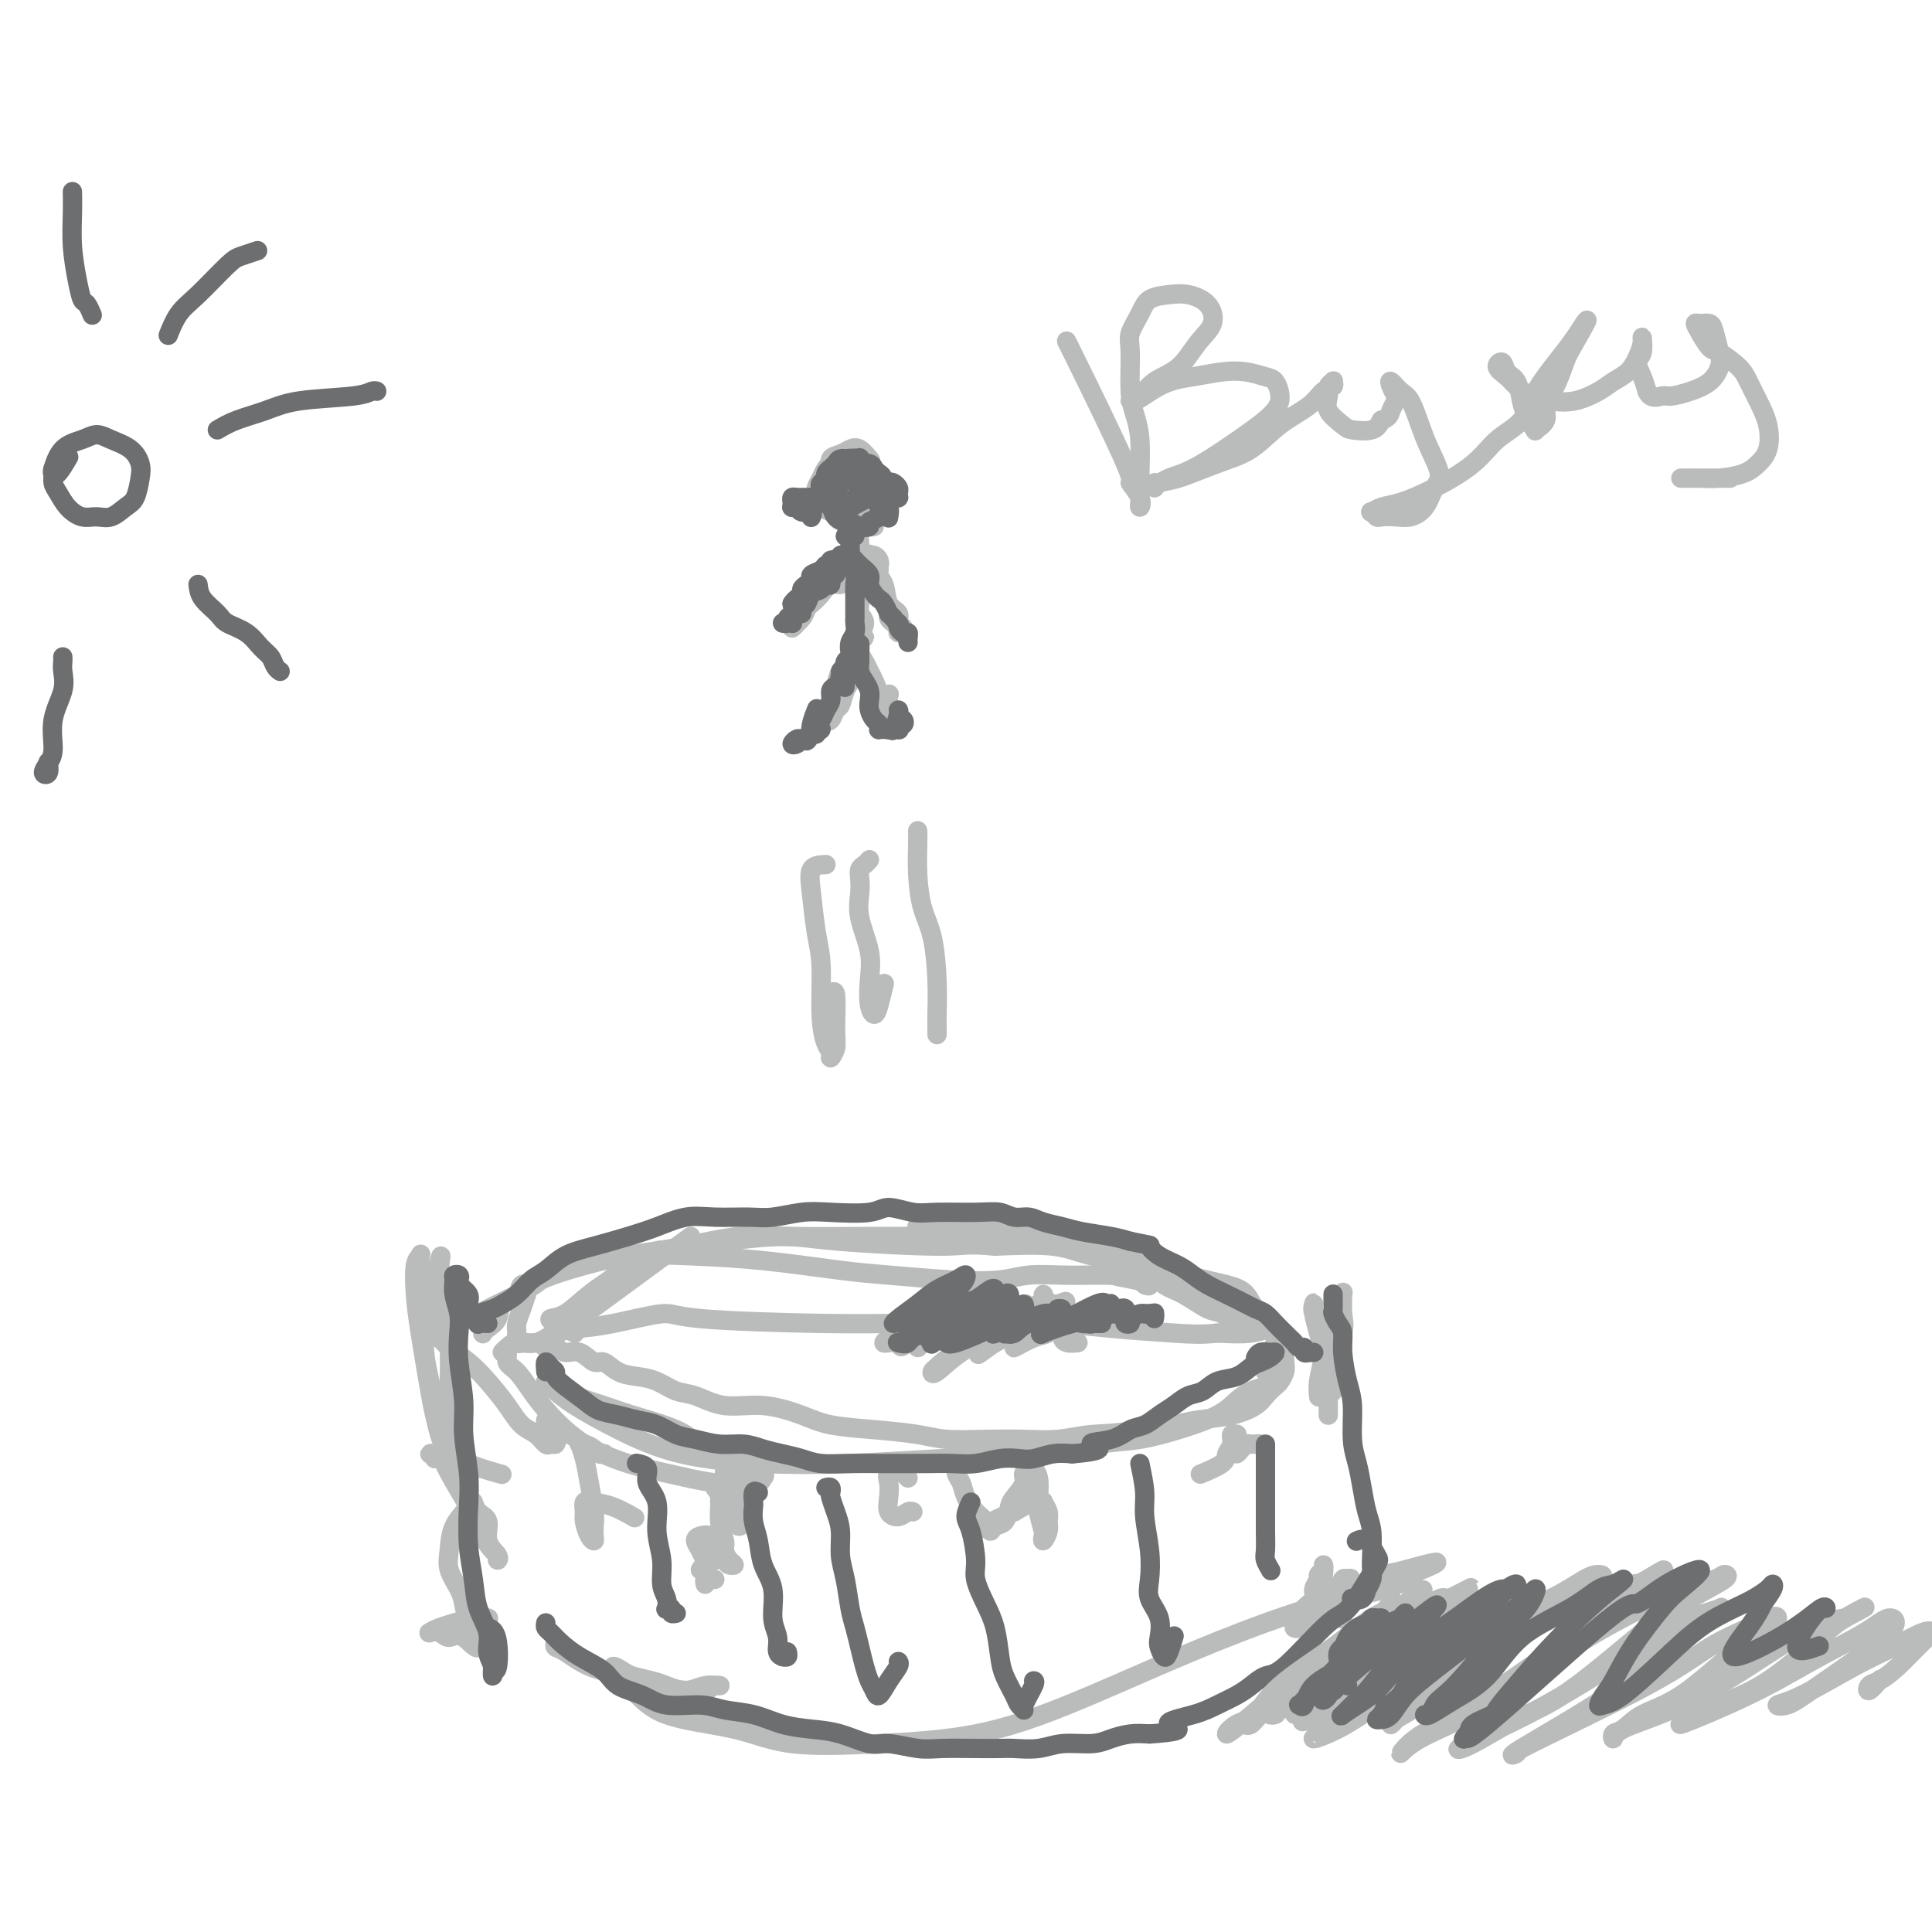 <svg viewBox='0 0 400 400' version='1.1' xmlns='http://www.w3.org/2000/svg' xmlns:xlink='http://www.w3.org/1999/xlink'><g fill='none' stroke='#BABBBB' stroke-width='4' stroke-linecap='round' stroke-linejoin='round'><path d='M113,278c0.000,0.000 30.000,-22.000 30,-22'/><path d='M119,276c-1.516,-0.738 -3.032,-1.475 -4,-2c-0.968,-0.525 -1.388,-0.836 -1,-1c0.388,-0.164 1.584,-0.180 3,-1c1.416,-0.820 3.051,-2.443 5,-4c1.949,-1.557 4.213,-3.046 6,-4c1.787,-0.954 3.096,-1.372 4,-2c0.904,-0.628 1.403,-1.467 2,-2c0.597,-0.533 1.294,-0.759 2,-1c0.706,-0.241 1.423,-0.496 -2,2c-3.423,2.496 -10.986,7.742 -14,10c-3.014,2.258 -1.479,1.528 -1,1c0.479,-0.528 -0.097,-0.855 0,-1c0.097,-0.145 0.866,-0.107 2,-1c1.134,-0.893 2.632,-2.716 4,-4c1.368,-1.284 2.607,-2.029 4,-3c1.393,-0.971 2.941,-2.169 5,-3c2.059,-0.831 4.628,-1.294 8,-2c3.372,-0.706 7.548,-1.654 11,-2c3.452,-0.346 6.181,-0.091 11,0c4.819,0.091 11.726,0.017 16,0c4.274,-0.017 5.913,0.023 10,0c4.087,-0.023 10.621,-0.109 15,0c4.379,0.109 6.602,0.414 10,1c3.398,0.586 7.971,1.453 11,2c3.029,0.547 4.515,0.773 6,1'/><path d='M232,260c4.994,0.951 3.981,1.327 4,2c0.019,0.673 1.072,1.641 2,2c0.928,0.359 1.731,0.108 2,0c0.269,-0.108 0.006,-0.073 0,0c-0.006,0.073 0.247,0.186 0,0c-0.247,-0.186 -0.993,-0.669 -2,-1c-1.007,-0.331 -2.274,-0.508 -4,-1c-1.726,-0.492 -3.910,-1.298 -6,-2c-2.090,-0.702 -4.087,-1.298 -6,-2c-1.913,-0.702 -3.744,-1.509 -6,-2c-2.256,-0.491 -4.938,-0.668 -8,-1c-3.062,-0.332 -6.506,-0.821 -9,-1c-2.494,-0.179 -4.038,-0.050 -5,0c-0.962,0.050 -1.340,0.019 -2,0c-0.660,-0.019 -1.601,-0.028 -2,0c-0.399,0.028 -0.255,0.093 2,0c2.255,-0.093 6.620,-0.345 10,0c3.380,0.345 5.776,1.286 10,2c4.224,0.714 10.276,1.201 15,2c4.724,0.799 8.119,1.910 11,3c2.881,1.090 5.248,2.161 8,3c2.752,0.839 5.889,1.448 8,2c2.111,0.552 3.196,1.047 4,2c0.804,0.953 1.326,2.365 2,3c0.674,0.635 1.500,0.495 2,1c0.500,0.505 0.674,1.656 1,2c0.326,0.344 0.803,-0.118 1,0c0.197,0.118 0.115,0.815 0,1c-0.115,0.185 -0.262,-0.143 -1,0c-0.738,0.143 -2.068,0.755 -4,1c-1.932,0.245 -4.466,0.122 -7,0'/><path d='M252,276c-3.100,0.354 -5.351,0.238 -9,0c-3.649,-0.238 -8.695,-0.599 -13,-1c-4.305,-0.401 -7.868,-0.842 -13,-1c-5.132,-0.158 -11.833,-0.034 -17,0c-5.167,0.034 -8.800,-0.023 -13,0c-4.200,0.023 -8.968,0.125 -17,0c-8.032,-0.125 -19.327,-0.477 -25,-1c-5.673,-0.523 -5.724,-1.218 -8,-1c-2.276,0.218 -6.777,1.350 -10,2c-3.223,0.650 -5.167,0.818 -7,1c-1.833,0.182 -3.554,0.379 -5,1c-1.446,0.621 -2.618,1.667 -4,2c-1.382,0.333 -2.974,-0.048 -4,0c-1.026,0.048 -1.485,0.525 -2,1c-0.515,0.475 -1.086,0.948 -1,1c0.086,0.052 0.828,-0.316 1,0c0.172,0.316 -0.226,1.315 0,2c0.226,0.685 1.076,1.055 2,2c0.924,0.945 1.922,2.465 3,4c1.078,1.535 2.237,3.084 4,5c1.763,1.916 4.131,4.198 7,6c2.869,1.802 6.240,3.125 9,4c2.760,0.875 4.911,1.303 8,2c3.089,0.697 7.117,1.663 10,2c2.883,0.337 4.620,0.047 6,0c1.380,-0.047 2.403,0.150 3,0c0.597,-0.150 0.768,-0.649 1,-1c0.232,-0.351 0.524,-0.556 0,-1c-0.524,-0.444 -1.864,-1.127 -4,-2c-2.136,-0.873 -5.068,-1.937 -8,-3'/><path d='M146,300c-2.588,-1.832 -3.557,-2.910 -6,-4c-2.443,-1.090 -6.360,-2.190 -9,-3c-2.640,-0.810 -4.002,-1.331 -6,-2c-1.998,-0.669 -4.632,-1.487 -6,-2c-1.368,-0.513 -1.472,-0.720 -2,-1c-0.528,-0.280 -1.482,-0.632 -2,-1c-0.518,-0.368 -0.602,-0.754 -1,-1c-0.398,-0.246 -1.112,-0.354 -1,0c0.112,0.354 1.050,1.170 2,2c0.950,0.830 1.913,1.673 4,3c2.087,1.327 5.297,3.137 9,5c3.703,1.863 7.899,3.779 13,5c5.101,1.221 11.107,1.746 17,2c5.893,0.254 11.672,0.237 18,0c6.328,-0.237 13.203,-0.696 19,-1c5.797,-0.304 10.515,-0.454 16,-1c5.485,-0.546 11.738,-1.487 16,-2c4.262,-0.513 6.534,-0.599 9,-1c2.466,-0.401 5.127,-1.116 8,-2c2.873,-0.884 5.960,-1.937 8,-3c2.040,-1.063 3.034,-2.135 4,-3c0.966,-0.865 1.905,-1.523 3,-2c1.095,-0.477 2.346,-0.772 3,-1c0.654,-0.228 0.712,-0.388 1,-1c0.288,-0.612 0.806,-1.677 1,-2c0.194,-0.323 0.062,0.096 0,0c-0.062,-0.096 -0.055,-0.705 0,-1c0.055,-0.295 0.159,-0.275 0,0c-0.159,0.275 -0.581,0.805 -1,1c-0.419,0.195 -0.834,0.056 -1,0c-0.166,-0.056 -0.083,-0.028 0,0'/><path d='M262,284c1.559,-1.583 0.456,-1.040 0,-1c-0.456,0.040 -0.267,-0.424 0,-1c0.267,-0.576 0.611,-1.265 1,-2c0.389,-0.735 0.823,-1.516 1,-2c0.177,-0.484 0.096,-0.670 0,-1c-0.096,-0.330 -0.208,-0.803 0,-1c0.208,-0.197 0.735,-0.116 1,0c0.265,0.116 0.267,0.268 0,1c-0.267,0.732 -0.804,2.043 -1,3c-0.196,0.957 -0.053,1.559 0,2c0.053,0.441 0.014,0.723 0,1c-0.014,0.277 -0.005,0.551 0,1c0.005,0.449 0.005,1.074 0,1c-0.005,-0.074 -0.017,-0.847 0,-1c0.017,-0.153 0.061,0.313 0,0c-0.061,-0.313 -0.226,-1.406 0,-2c0.226,-0.594 0.845,-0.689 1,-1c0.155,-0.311 -0.154,-0.838 0,-1c0.154,-0.162 0.770,0.040 1,0c0.230,-0.040 0.074,-0.324 0,0c-0.074,0.324 -0.065,1.256 0,2c0.065,0.744 0.185,1.301 0,2c-0.185,0.699 -0.675,1.539 -1,2c-0.325,0.461 -0.484,0.543 -1,1c-0.516,0.457 -1.388,1.288 -2,2c-0.612,0.712 -0.965,1.304 -2,2c-1.035,0.696 -2.752,1.496 -5,2c-2.248,0.504 -5.028,0.713 -7,1c-1.972,0.287 -3.135,0.654 -5,1c-1.865,0.346 -4.433,0.673 -7,1'/><path d='M236,296c-5.640,0.940 -7.740,0.788 -10,1c-2.260,0.212 -4.680,0.786 -7,1c-2.320,0.214 -4.539,0.068 -7,0c-2.461,-0.068 -5.165,-0.059 -8,0c-2.835,0.059 -5.802,0.168 -8,0c-2.198,-0.168 -3.628,-0.613 -6,-1c-2.372,-0.387 -5.686,-0.715 -9,-1c-3.314,-0.285 -6.627,-0.528 -9,-1c-2.373,-0.472 -3.807,-1.172 -6,-2c-2.193,-0.828 -5.146,-1.784 -8,-2c-2.854,-0.216 -5.610,0.307 -8,0c-2.390,-0.307 -4.414,-1.443 -6,-2c-1.586,-0.557 -2.732,-0.536 -4,-1c-1.268,-0.464 -2.656,-1.415 -4,-2c-1.344,-0.585 -2.642,-0.806 -4,-1c-1.358,-0.194 -2.776,-0.363 -4,-1c-1.224,-0.637 -2.253,-1.744 -3,-2c-0.747,-0.256 -1.212,0.339 -2,0c-0.788,-0.339 -1.899,-1.611 -3,-2c-1.101,-0.389 -2.192,0.106 -3,0c-0.808,-0.106 -1.334,-0.813 -2,-1c-0.666,-0.187 -1.474,0.146 -2,0c-0.526,-0.146 -0.772,-0.769 -1,-1c-0.228,-0.231 -0.439,-0.068 -1,0c-0.561,0.068 -1.472,0.041 -2,0c-0.528,-0.041 -0.675,-0.097 -1,0c-0.325,0.097 -0.830,0.346 -1,0c-0.170,-0.346 -0.004,-1.289 0,-2c0.004,-0.711 -0.153,-1.191 0,-2c0.153,-0.809 0.615,-1.945 1,-3c0.385,-1.055 0.692,-2.027 1,-3'/><path d='M109,268c0.195,-2.007 0.682,-2.025 1,-2c0.318,0.025 0.465,0.093 0,0c-0.465,-0.093 -1.543,-0.348 -2,0c-0.457,0.348 -0.294,1.298 -1,2c-0.706,0.702 -2.280,1.156 -3,2c-0.720,0.844 -0.585,2.080 -1,3c-0.415,0.920 -1.380,1.526 -2,2c-0.620,0.474 -0.895,0.817 -1,1c-0.105,0.183 -0.040,0.204 0,0c0.040,-0.204 0.055,-0.635 0,-1c-0.055,-0.365 -0.178,-0.663 0,-1c0.178,-0.337 0.658,-0.712 1,-1c0.342,-0.288 0.545,-0.489 1,-1c0.455,-0.511 1.162,-1.332 2,-2c0.838,-0.668 1.806,-1.185 3,-2c1.194,-0.815 2.614,-1.929 5,-3c2.386,-1.071 5.739,-2.098 9,-3c3.261,-0.902 6.431,-1.679 10,-2c3.569,-0.321 7.539,-0.188 12,0c4.461,0.188 9.413,0.430 15,1c5.587,0.570 11.808,1.470 16,2c4.192,0.530 6.356,0.692 10,1c3.644,0.308 8.768,0.762 13,1c4.232,0.238 7.573,0.260 10,0c2.427,-0.260 3.939,-0.802 6,-1c2.061,-0.198 4.670,-0.053 7,0c2.330,0.053 4.380,0.015 6,0c1.620,-0.015 2.810,-0.008 4,0'/><path d='M230,264c15.612,0.573 5.143,0.004 2,0c-3.143,-0.004 1.039,0.556 3,1c1.961,0.444 1.702,0.771 2,1c0.298,0.229 1.154,0.361 1,0c-0.154,-0.361 -1.318,-1.216 -2,-2c-0.682,-0.784 -0.882,-1.496 -1,-2c-0.118,-0.504 -0.154,-0.800 0,-1c0.154,-0.200 0.499,-0.306 1,0c0.501,0.306 1.159,1.022 2,2c0.841,0.978 1.867,2.217 3,3c1.133,0.783 2.374,1.109 4,2c1.626,0.891 3.636,2.347 5,3c1.364,0.653 2.083,0.501 3,1c0.917,0.499 2.032,1.647 3,2c0.968,0.353 1.788,-0.089 2,0c0.212,0.089 -0.186,0.708 0,1c0.186,0.292 0.956,0.258 1,0c0.044,-0.258 -0.637,-0.741 -1,-1c-0.363,-0.259 -0.406,-0.296 -1,-1c-0.594,-0.704 -1.739,-2.075 -3,-3c-1.261,-0.925 -2.639,-1.402 -4,-2c-1.361,-0.598 -2.704,-1.316 -4,-2c-1.296,-0.684 -2.546,-1.332 -4,-2c-1.454,-0.668 -3.111,-1.354 -6,-2c-2.889,-0.646 -7.008,-1.251 -10,-2c-2.992,-0.749 -4.855,-1.643 -8,-2c-3.145,-0.357 -7.573,-0.179 -12,0'/><path d='M206,258c-6.009,-0.578 -6.031,-0.022 -11,0c-4.969,0.022 -14.886,-0.488 -21,-1c-6.114,-0.512 -8.427,-1.024 -12,-1c-3.573,0.024 -8.407,0.584 -12,1c-3.593,0.416 -5.944,0.687 -8,1c-2.056,0.313 -3.818,0.668 -6,1c-2.182,0.332 -4.783,0.640 -7,1c-2.217,0.360 -4.050,0.772 -6,1c-1.950,0.228 -4.019,0.273 -6,1c-1.981,0.727 -3.875,2.135 -5,3c-1.125,0.865 -1.481,1.187 -3,2c-1.519,0.813 -4.200,2.117 -6,3c-1.800,0.883 -2.721,1.346 -4,2c-1.279,0.654 -2.918,1.499 -4,2c-1.082,0.501 -1.607,0.660 -2,1c-0.393,0.340 -0.655,0.863 -1,1c-0.345,0.137 -0.774,-0.113 -1,0c-0.226,0.113 -0.249,0.587 0,1c0.249,0.413 0.769,0.763 1,1c0.231,0.237 0.172,0.361 1,1c0.828,0.639 2.543,1.795 4,3c1.457,1.205 2.656,2.460 4,4c1.344,1.540 2.832,3.365 4,5c1.168,1.635 2.015,3.080 3,4c0.985,0.920 2.106,1.316 3,2c0.894,0.684 1.559,1.658 2,2c0.441,0.342 0.657,0.054 1,0c0.343,-0.054 0.812,0.128 1,0c0.188,-0.128 0.094,-0.564 0,-1'/><path d='M115,298c1.071,0.225 0.248,-0.714 0,-1c-0.248,-0.286 0.077,0.081 0,0c-0.077,-0.081 -0.557,-0.609 -1,-1c-0.443,-0.391 -0.850,-0.644 -1,-1c-0.150,-0.356 -0.043,-0.816 0,-1c0.043,-0.184 0.021,-0.092 0,0'/><path d='M91,273c-0.762,-0.882 -1.524,-1.764 -2,-3c-0.476,-1.236 -0.667,-2.826 -1,-4c-0.333,-1.174 -0.808,-1.933 -1,-3c-0.192,-1.067 -0.102,-2.442 0,-3c0.102,-0.558 0.216,-0.298 0,0c-0.216,0.298 -0.763,0.634 -1,2c-0.237,1.366 -0.166,3.763 0,6c0.166,2.237 0.425,4.316 1,8c0.575,3.684 1.464,8.973 2,12c0.536,3.027 0.718,3.791 1,5c0.282,1.209 0.664,2.862 1,4c0.336,1.138 0.627,1.761 1,2c0.373,0.239 0.830,0.095 1,0c0.170,-0.095 0.055,-0.140 0,-2c-0.055,-1.860 -0.050,-5.533 0,-9c0.050,-3.467 0.145,-6.727 0,-10c-0.145,-3.273 -0.530,-6.558 -1,-9c-0.470,-2.442 -1.024,-4.041 -1,-6c0.024,-1.959 0.626,-4.278 0,-2c-0.626,2.278 -2.482,9.154 -3,14c-0.518,4.846 0.300,7.663 1,11c0.700,3.337 1.280,7.193 2,10c0.720,2.807 1.578,4.563 4,6c2.422,1.437 6.406,2.553 8,3c1.594,0.447 0.797,0.223 0,0'/><path d='M275,293c-0.001,-1.816 -0.002,-3.633 0,-5c0.002,-1.367 0.007,-2.285 0,-3c-0.007,-0.715 -0.026,-1.228 0,-2c0.026,-0.772 0.098,-1.802 0,-3c-0.098,-1.198 -0.367,-2.565 -1,-4c-0.633,-1.435 -1.631,-2.938 -2,-4c-0.369,-1.062 -0.109,-1.684 0,-2c0.109,-0.316 0.067,-0.325 0,0c-0.067,0.325 -0.159,0.984 0,2c0.159,1.016 0.568,2.389 1,4c0.432,1.611 0.887,3.460 1,5c0.113,1.540 -0.115,2.771 0,4c0.115,1.229 0.574,2.457 1,3c0.426,0.543 0.818,0.401 1,0c0.182,-0.401 0.154,-1.061 0,-2c-0.154,-0.939 -0.433,-2.158 0,-4c0.433,-1.842 1.578,-4.308 2,-6c0.422,-1.692 0.120,-2.611 0,-4c-0.120,-1.389 -0.059,-3.247 0,-4c0.059,-0.753 0.117,-0.400 0,0c-0.117,0.400 -0.410,0.847 -1,2c-0.590,1.153 -1.479,3.013 -2,5c-0.521,1.987 -0.676,4.099 -1,6c-0.324,1.901 -0.818,3.589 -1,5c-0.182,1.411 -0.052,2.546 0,3c0.052,0.454 0.026,0.227 0,0'/><path d='M90,302c0.138,-0.417 0.276,-0.834 0,-1c-0.276,-0.166 -0.965,-0.080 -1,0c-0.035,0.080 0.585,0.153 1,0c0.415,-0.153 0.625,-0.532 1,0c0.375,0.532 0.913,1.973 2,4c1.087,2.027 2.721,4.638 4,7c1.279,2.362 2.201,4.473 3,6c0.799,1.527 1.474,2.468 2,3c0.526,0.532 0.903,0.655 1,1c0.097,0.345 -0.086,0.914 0,1c0.086,0.086 0.440,-0.310 0,-1c-0.440,-0.690 -1.674,-1.672 -2,-3c-0.326,-1.328 0.256,-3.000 0,-4c-0.256,-1.000 -1.350,-1.328 -2,-2c-0.650,-0.672 -0.855,-1.689 -1,-2c-0.145,-0.311 -0.228,0.083 -1,1c-0.772,0.917 -2.232,2.356 -3,4c-0.768,1.644 -0.845,3.494 -1,5c-0.155,1.506 -0.387,2.669 0,4c0.387,1.331 1.394,2.832 2,4c0.606,1.168 0.811,2.005 1,3c0.189,0.995 0.363,2.147 1,3c0.637,0.853 1.739,1.405 2,2c0.261,0.595 -0.318,1.231 0,2c0.318,0.769 1.533,1.671 2,2c0.467,0.329 0.186,0.085 0,0c-0.186,-0.085 -0.277,-0.013 0,0c0.277,0.013 0.921,-0.035 1,0c0.079,0.035 -0.406,0.153 -1,0c-0.594,-0.153 -1.297,-0.576 -2,-1'/><path d='M99,340c0.407,2.697 -1.576,-0.062 -3,-1c-1.424,-0.938 -2.289,-0.057 -3,0c-0.711,0.057 -1.267,-0.710 -2,-1c-0.733,-0.290 -1.643,-0.102 -2,0c-0.357,0.102 -0.162,0.119 0,0c0.162,-0.119 0.291,-0.372 2,-1c1.709,-0.628 4.999,-1.631 7,-2c2.001,-0.369 2.715,-0.106 3,0c0.285,0.106 0.143,0.053 0,0'/><path d='M154,307c-0.762,-1.295 -1.525,-2.591 -2,-3c-0.475,-0.409 -0.664,0.067 -1,0c-0.336,-0.067 -0.819,-0.679 -1,-1c-0.181,-0.321 -0.058,-0.352 0,0c0.058,0.352 0.053,1.088 0,2c-0.053,0.912 -0.155,2.000 0,3c0.155,1.000 0.566,1.911 1,3c0.434,1.089 0.891,2.354 1,3c0.109,0.646 -0.128,0.671 0,1c0.128,0.329 0.623,0.961 1,1c0.377,0.039 0.638,-0.515 1,-1c0.362,-0.485 0.825,-0.901 1,-2c0.175,-1.099 0.061,-2.881 0,-4c-0.061,-1.119 -0.069,-1.576 0,-2c0.069,-0.424 0.215,-0.816 0,-1c-0.215,-0.184 -0.790,-0.161 -1,0c-0.210,0.161 -0.056,0.460 0,1c0.056,0.540 0.015,1.320 0,2c-0.015,0.680 -0.004,1.260 0,2c0.004,0.740 0.001,1.640 0,2c-0.001,0.360 -0.001,0.180 0,0'/><path d='M197,303c0.448,-0.184 0.896,-0.369 1,0c0.104,0.369 -0.137,1.291 0,2c0.137,0.709 0.653,1.204 1,2c0.347,0.796 0.526,1.895 1,3c0.474,1.105 1.244,2.218 2,3c0.756,0.782 1.498,1.233 2,2c0.502,0.767 0.763,1.850 1,2c0.237,0.150 0.450,-0.635 1,-1c0.550,-0.365 1.438,-0.311 2,-1c0.562,-0.689 0.799,-2.120 1,-3c0.201,-0.880 0.366,-1.207 1,-2c0.634,-0.793 1.738,-2.052 2,-3c0.262,-0.948 -0.318,-1.585 0,-2c0.318,-0.415 1.536,-0.610 2,-1c0.464,-0.390 0.176,-0.977 0,-1c-0.176,-0.023 -0.240,0.516 0,1c0.240,0.484 0.782,0.913 1,2c0.218,1.087 0.110,2.833 0,4c-0.110,1.167 -0.222,1.757 0,3c0.222,1.243 0.777,3.140 1,4c0.223,0.860 0.113,0.684 0,1c-0.113,0.316 -0.231,1.124 0,1c0.231,-0.124 0.809,-1.182 1,-2c0.191,-0.818 -0.006,-1.398 0,-2c0.006,-0.602 0.214,-1.228 0,-2c-0.214,-0.772 -0.851,-1.692 -1,-2c-0.149,-0.308 0.191,-0.006 0,0c-0.191,0.006 -0.912,-0.284 -2,0c-1.088,0.284 -2.544,1.142 -4,2'/><path d='M210,313c-2.867,0.889 -6.533,3.111 -8,4c-1.467,0.889 -0.733,0.444 0,0'/><path d='M146,328c-0.083,-0.423 -0.167,-0.845 0,-1c0.167,-0.155 0.583,-0.042 1,0c0.417,0.042 0.833,0.012 1,0c0.167,-0.012 0.083,-0.006 0,0'/><path d='M149,311c0.116,-0.769 0.231,-1.537 0,-2c-0.231,-0.463 -0.809,-0.620 -1,-1c-0.191,-0.380 0.005,-0.982 0,-1c-0.005,-0.018 -0.212,0.547 0,1c0.212,0.453 0.844,0.793 1,2c0.156,1.207 -0.164,3.280 0,5c0.164,1.720 0.811,3.088 1,4c0.189,0.912 -0.081,1.367 0,2c0.081,0.633 0.512,1.442 1,2c0.488,0.558 1.032,0.864 1,1c-0.032,0.136 -0.642,0.103 -1,0c-0.358,-0.103 -0.465,-0.274 -1,-1c-0.535,-0.726 -1.500,-2.007 -2,-3c-0.500,-0.993 -0.537,-1.698 -1,-2c-0.463,-0.302 -1.351,-0.200 -2,0c-0.649,0.200 -1.058,0.498 -1,1c0.058,0.502 0.583,1.209 1,2c0.417,0.791 0.725,1.666 1,2c0.275,0.334 0.519,0.128 1,0c0.481,-0.128 1.201,-0.179 1,0c-0.201,0.179 -1.323,0.587 -2,1c-0.677,0.413 -0.908,0.832 -1,1c-0.092,0.168 -0.046,0.084 0,0'/><path d='M125,301c0.097,-0.022 0.194,-0.044 0,0c-0.194,0.044 -0.680,0.153 -1,0c-0.320,-0.153 -0.475,-0.569 -1,-1c-0.525,-0.431 -1.420,-0.876 -2,-1c-0.580,-0.124 -0.845,0.074 -1,0c-0.155,-0.074 -0.199,-0.420 0,0c0.199,0.420 0.642,1.608 1,3c0.358,1.392 0.633,2.990 1,5c0.367,2.010 0.828,4.432 1,6c0.172,1.568 0.056,2.281 0,3c-0.056,0.719 -0.053,1.445 0,2c0.053,0.555 0.157,0.940 0,1c-0.157,0.060 -0.573,-0.205 -1,-1c-0.427,-0.795 -0.863,-2.120 -1,-3c-0.137,-0.880 0.027,-1.314 0,-2c-0.027,-0.686 -0.245,-1.623 0,-2c0.245,-0.377 0.952,-0.194 2,0c1.048,0.194 2.436,0.398 4,1c1.564,0.602 3.304,1.600 4,2c0.696,0.400 0.348,0.200 0,0'/><path d='M188,306c-0.293,-0.315 -0.586,-0.629 -1,-1c-0.414,-0.371 -0.948,-0.798 -1,-1c-0.052,-0.202 0.377,-0.177 0,0c-0.377,0.177 -1.559,0.507 -2,1c-0.441,0.493 -0.140,1.147 0,2c0.140,0.853 0.118,1.903 0,3c-0.118,1.097 -0.333,2.242 0,3c0.333,0.758 1.213,1.131 2,1c0.787,-0.131 1.481,-0.766 2,-1c0.519,-0.234 0.863,-0.067 1,0c0.137,0.067 0.069,0.033 0,0'/><path d='M262,300c-0.303,-0.423 -0.606,-0.846 -1,-1c-0.394,-0.154 -0.879,-0.039 -1,0c-0.121,0.039 0.121,0.001 0,0c-0.121,-0.001 -0.607,0.035 -1,0c-0.393,-0.035 -0.694,-0.142 -1,0c-0.306,0.142 -0.618,0.533 -1,1c-0.382,0.467 -0.835,1.011 -1,1c-0.165,-0.011 -0.043,-0.577 0,-1c0.043,-0.423 0.008,-0.703 0,-1c-0.008,-0.297 0.013,-0.609 0,-1c-0.013,-0.391 -0.060,-0.859 0,-1c0.060,-0.141 0.226,0.045 0,0c-0.226,-0.045 -0.846,-0.320 -1,0c-0.154,0.320 0.158,1.235 0,2c-0.158,0.765 -0.785,1.380 -1,2c-0.215,0.620 -0.020,1.244 -1,2c-0.980,0.756 -3.137,1.645 -4,2c-0.863,0.355 -0.431,0.178 0,0'/><path d='M115,340c-0.119,0.388 -0.239,0.776 0,1c0.239,0.224 0.836,0.284 2,1c1.164,0.716 2.896,2.088 5,3c2.104,0.912 4.580,1.365 7,2c2.420,0.635 4.784,1.453 7,2c2.216,0.547 4.284,0.825 6,1c1.716,0.175 3.079,0.248 4,0c0.921,-0.248 1.400,-0.815 2,-1c0.600,-0.185 1.320,0.014 1,0c-0.320,-0.014 -1.679,-0.242 -3,0c-1.321,0.242 -2.604,0.952 -4,1c-1.396,0.048 -2.904,-0.566 -4,-1c-1.096,-0.434 -1.781,-0.687 -3,-1c-1.219,-0.313 -2.971,-0.684 -4,-1c-1.029,-0.316 -1.336,-0.575 -2,-1c-0.664,-0.425 -1.684,-1.015 -2,-1c-0.316,0.015 0.071,0.636 0,1c-0.071,0.364 -0.602,0.473 0,1c0.602,0.527 2.335,1.473 4,3c1.665,1.527 3.262,3.635 7,5c3.738,1.365 9.616,1.986 14,3c4.384,1.014 7.275,2.420 12,3c4.725,0.580 11.284,0.334 18,0c6.716,-0.334 13.588,-0.754 20,-2c6.412,-1.246 12.364,-3.317 19,-6c6.636,-2.683 13.957,-5.980 21,-9c7.043,-3.020 13.810,-5.765 20,-8c6.190,-2.235 11.804,-3.960 16,-5c4.196,-1.040 6.976,-1.395 9,-2c2.024,-0.605 3.293,-1.458 4,-2c0.707,-0.542 0.854,-0.771 1,-1'/><path d='M292,326c10.917,-4.422 2.709,-1.977 -1,-1c-3.709,0.977 -2.920,0.486 -4,1c-1.080,0.514 -4.029,2.034 -6,3c-1.971,0.966 -2.966,1.377 -4,2c-1.034,0.623 -2.109,1.459 -3,2c-0.891,0.541 -1.597,0.787 -2,1c-0.403,0.213 -0.501,0.394 -1,1c-0.499,0.606 -1.398,1.638 -2,2c-0.602,0.362 -0.906,0.052 -1,0c-0.094,-0.052 0.021,0.152 0,0c-0.021,-0.152 -0.178,-0.659 0,-1c0.178,-0.341 0.693,-0.515 1,-1c0.307,-0.485 0.407,-1.282 1,-2c0.593,-0.718 1.679,-1.358 2,-2c0.321,-0.642 -0.125,-1.287 0,-2c0.125,-0.713 0.819,-1.492 1,-2c0.181,-0.508 -0.151,-0.743 0,-1c0.151,-0.257 0.783,-0.537 1,-1c0.217,-0.463 0.017,-1.108 0,-1c-0.017,0.108 0.150,0.970 0,2c-0.150,1.030 -0.615,2.227 -1,3c-0.385,0.773 -0.689,1.123 -1,2c-0.311,0.877 -0.627,2.283 -1,3c-0.373,0.717 -0.802,0.746 -1,1c-0.198,0.254 -0.166,0.732 0,1c0.166,0.268 0.464,0.327 1,0c0.536,-0.327 1.309,-1.041 2,-2c0.691,-0.959 1.299,-2.164 2,-3c0.701,-0.836 1.497,-1.302 2,-2c0.503,-0.698 0.715,-1.628 1,-2c0.285,-0.372 0.642,-0.186 1,0'/><path d='M279,327c1.298,-0.804 0.544,0.685 0,2c-0.544,1.315 -0.878,2.457 -1,3c-0.122,0.543 -0.033,0.486 0,1c0.033,0.514 0.009,1.600 0,2c-0.009,0.400 -0.003,0.114 0,0c0.003,-0.114 0.001,-0.057 0,0'/><path d='M182,104c-1.088,-2.088 -2.176,-4.175 -3,-5c-0.824,-0.825 -1.384,-0.387 -2,0c-0.616,0.387 -1.287,0.723 -2,1c-0.713,0.277 -1.468,0.496 -2,1c-0.532,0.504 -0.841,1.294 -1,2c-0.159,0.706 -0.169,1.329 0,2c0.169,0.671 0.518,1.389 1,2c0.482,0.611 1.096,1.115 2,1c0.904,-0.115 2.099,-0.850 3,-1c0.901,-0.150 1.507,0.283 2,0c0.493,-0.283 0.873,-1.284 1,-2c0.127,-0.716 -0.000,-1.148 0,-2c0.000,-0.852 0.128,-2.125 0,-3c-0.128,-0.875 -0.510,-1.353 -1,-2c-0.490,-0.647 -1.087,-1.464 -2,-2c-0.913,-0.536 -2.143,-0.793 -3,-1c-0.857,-0.207 -1.340,-0.365 -2,0c-0.660,0.365 -1.495,1.253 -2,2c-0.505,0.747 -0.679,1.351 -1,2c-0.321,0.649 -0.788,1.341 -1,2c-0.212,0.659 -0.170,1.284 0,2c0.170,0.716 0.468,1.524 1,2c0.532,0.476 1.299,0.618 2,1c0.701,0.382 1.337,1.002 2,1c0.663,-0.002 1.355,-0.625 2,-1c0.645,-0.375 1.245,-0.503 2,-1c0.755,-0.497 1.665,-1.365 2,-2c0.335,-0.635 0.096,-1.039 0,-2c-0.096,-0.961 -0.048,-2.481 0,-4'/><path d='M180,97c0.405,-1.573 0.416,-1.505 0,-2c-0.416,-0.495 -1.259,-1.552 -2,-2c-0.741,-0.448 -1.379,-0.288 -2,0c-0.621,0.288 -1.225,0.704 -2,1c-0.775,0.296 -1.721,0.471 -2,1c-0.279,0.529 0.110,1.410 0,2c-0.110,0.590 -0.719,0.887 0,2c0.719,1.113 2.767,3.041 4,4c1.233,0.959 1.653,0.949 2,1c0.347,0.051 0.622,0.165 1,0c0.378,-0.165 0.859,-0.608 1,-1c0.141,-0.392 -0.057,-0.733 0,-1c0.057,-0.267 0.369,-0.460 0,-1c-0.369,-0.540 -1.420,-1.428 -2,-2c-0.580,-0.572 -0.688,-0.830 -1,-1c-0.312,-0.170 -0.828,-0.252 -1,0c-0.172,0.252 -0.001,0.838 0,1c0.001,0.162 -0.170,-0.101 0,0c0.170,0.101 0.680,0.567 1,1c0.320,0.433 0.450,0.834 1,1c0.550,0.166 1.518,0.096 2,0c0.482,-0.096 0.476,-0.218 1,0c0.524,0.218 1.578,0.777 2,1c0.422,0.223 0.211,0.112 0,0'/><path d='M181,109c-0.415,0.083 -0.829,0.165 -1,0c-0.171,-0.165 -0.097,-0.578 0,-1c0.097,-0.422 0.218,-0.854 0,-1c-0.218,-0.146 -0.777,-0.007 -1,0c-0.223,0.007 -0.112,-0.119 0,0c0.112,0.119 0.226,0.485 0,1c-0.226,0.515 -0.792,1.181 -1,2c-0.208,0.819 -0.057,1.791 0,3c0.057,1.209 0.020,2.655 0,4c-0.020,1.345 -0.023,2.589 0,4c0.023,1.411 0.073,2.990 0,4c-0.073,1.010 -0.270,1.451 0,2c0.270,0.549 1.005,1.205 1,2c-0.005,0.795 -0.751,1.730 -1,2c-0.249,0.270 -0.000,-0.124 0,0c0.000,0.124 -0.249,0.765 0,1c0.249,0.235 0.994,0.063 1,0c0.006,-0.063 -0.729,-0.017 -1,0c-0.271,0.017 -0.077,0.005 0,0c0.077,-0.005 0.039,-0.002 0,0'/><path d='M178,133c0.098,-0.072 0.195,-0.144 0,0c-0.195,0.144 -0.683,0.504 -1,1c-0.317,0.496 -0.462,1.130 -1,2c-0.538,0.870 -1.469,1.977 -2,3c-0.531,1.023 -0.661,1.961 -1,3c-0.339,1.039 -0.887,2.180 -1,3c-0.113,0.820 0.207,1.318 0,2c-0.207,0.682 -0.943,1.546 -1,2c-0.057,0.454 0.563,0.498 1,0c0.437,-0.498 0.691,-1.537 1,-2c0.309,-0.463 0.674,-0.351 1,-1c0.326,-0.649 0.613,-2.060 1,-3c0.387,-0.940 0.874,-1.408 1,-2c0.126,-0.592 -0.110,-1.307 0,-2c0.110,-0.693 0.566,-1.364 1,-2c0.434,-0.636 0.848,-1.236 1,-2c0.152,-0.764 0.044,-1.691 0,-2c-0.044,-0.309 -0.023,0.000 0,0c0.023,-0.000 0.047,-0.311 0,0c-0.047,0.311 -0.166,1.242 0,2c0.166,0.758 0.618,1.344 1,2c0.382,0.656 0.694,1.383 1,2c0.306,0.617 0.607,1.124 1,2c0.393,0.876 0.879,2.121 1,3c0.121,0.879 -0.121,1.390 0,2c0.121,0.610 0.606,1.317 1,1c0.394,-0.317 0.697,-1.659 1,-3'/><path d='M184,144c0.167,-0.500 0.083,-0.250 0,0'/><path d='M182,118c-0.002,0.119 -0.003,0.238 0,0c0.003,-0.238 0.011,-0.835 0,-1c-0.011,-0.165 -0.041,0.100 0,0c0.041,-0.100 0.154,-0.565 0,-1c-0.154,-0.435 -0.575,-0.839 -1,-1c-0.425,-0.161 -0.853,-0.078 -1,0c-0.147,0.078 -0.013,0.150 0,0c0.013,-0.150 -0.094,-0.522 0,0c0.094,0.522 0.388,1.936 1,3c0.612,1.064 1.542,1.776 2,3c0.458,1.224 0.444,2.959 1,4c0.556,1.041 1.680,1.386 2,2c0.320,0.614 -0.166,1.496 0,2c0.166,0.504 0.983,0.630 1,1c0.017,0.370 -0.766,0.985 -1,1c-0.234,0.015 0.081,-0.571 0,-1c-0.081,-0.429 -0.558,-0.703 -1,-1c-0.442,-0.297 -0.850,-0.618 -1,-1c-0.150,-0.382 -0.043,-0.823 0,-1c0.043,-0.177 0.021,-0.088 0,0'/><path d='M180,119c0.311,0.222 0.622,0.444 1,0c0.378,-0.444 0.822,-1.556 1,-2c0.178,-0.444 0.089,-0.222 0,0'/><path d='M176,119c0.006,-0.114 0.011,-0.228 0,0c-0.011,0.228 -0.040,0.797 0,1c0.040,0.203 0.148,0.039 0,0c-0.148,-0.039 -0.554,0.048 -1,0c-0.446,-0.048 -0.934,-0.231 -1,0c-0.066,0.231 0.291,0.877 0,1c-0.291,0.123 -1.229,-0.276 -2,0c-0.771,0.276 -1.375,1.228 -2,2c-0.625,0.772 -1.271,1.364 -2,2c-0.729,0.636 -1.541,1.317 -2,2c-0.459,0.683 -0.564,1.366 -1,2c-0.436,0.634 -1.202,1.217 -1,1c0.202,-0.217 1.374,-1.233 2,-2c0.626,-0.767 0.707,-1.283 1,-2c0.293,-0.717 0.798,-1.633 1,-2c0.202,-0.367 0.101,-0.183 0,0'/><path d='M171,179c-1.246,0.061 -2.492,0.122 -3,1c-0.508,0.878 -0.277,2.574 0,5c0.277,2.426 0.600,5.580 1,8c0.400,2.420 0.877,4.104 1,7c0.123,2.896 -0.107,7.005 0,10c0.107,2.995 0.550,4.875 1,6c0.450,1.125 0.906,1.494 1,2c0.094,0.506 -0.175,1.148 0,1c0.175,-0.148 0.793,-1.087 1,-2c0.207,-0.913 0.004,-1.802 0,-4c-0.004,-2.198 0.191,-5.707 0,-7c-0.191,-1.293 -0.769,-0.369 -1,0c-0.231,0.369 -0.116,0.185 0,0'/><path d='M180,178c-0.311,0.353 -0.621,0.707 -1,1c-0.379,0.293 -0.826,0.527 -1,1c-0.174,0.473 -0.075,1.185 0,2c0.075,0.815 0.124,1.734 0,3c-0.124,1.266 -0.423,2.880 0,5c0.423,2.120 1.566,4.747 2,7c0.434,2.253 0.159,4.134 0,6c-0.159,1.866 -0.200,3.719 0,5c0.200,1.281 0.642,1.990 1,2c0.358,0.010 0.632,-0.678 1,-2c0.368,-1.322 0.830,-3.279 1,-4c0.170,-0.721 0.049,-0.206 0,0c-0.049,0.206 -0.024,0.103 0,0'/><path d='M190,172c0.016,0.768 0.033,1.536 0,3c-0.033,1.464 -0.114,3.625 0,6c0.114,2.375 0.423,4.964 1,7c0.577,2.036 1.423,3.520 2,6c0.577,2.480 0.887,5.957 1,9c0.113,3.043 0.030,5.651 0,7c-0.030,1.349 -0.008,1.440 0,2c0.008,0.560 0.002,1.589 0,2c-0.002,0.411 -0.001,0.206 0,0'/><path d='M221,71c-0.273,-0.586 -0.546,-1.171 2,4c2.546,5.171 7.912,16.100 10,21c2.088,4.900 0.899,3.772 1,4c0.101,0.228 1.491,1.814 2,3c0.509,1.186 0.137,1.974 0,2c-0.137,0.026 -0.039,-0.709 0,-1c0.039,-0.291 0.021,-0.138 0,-1c-0.021,-0.862 -0.044,-2.737 0,-5c0.044,-2.263 0.154,-4.912 0,-7c-0.154,-2.088 -0.571,-3.615 -1,-5c-0.429,-1.385 -0.871,-2.626 -1,-5c-0.129,-2.374 0.054,-5.879 0,-8c-0.054,-2.121 -0.347,-2.857 0,-4c0.347,-1.143 1.332,-2.694 2,-4c0.668,-1.306 1.018,-2.366 2,-3c0.982,-0.634 2.594,-0.843 4,-1c1.406,-0.157 2.604,-0.264 4,0c1.396,0.264 2.988,0.899 4,2c1.012,1.101 1.443,2.669 1,4c-0.443,1.331 -1.760,2.424 -3,4c-1.240,1.576 -2.404,3.635 -4,5c-1.596,1.365 -3.624,2.036 -5,3c-1.376,0.964 -2.101,2.221 -3,3c-0.899,0.779 -1.971,1.080 -2,1c-0.029,-0.080 0.986,-0.540 2,-1'/><path d='M236,82c-1.759,1.974 1.342,-0.592 4,-2c2.658,-1.408 4.873,-1.658 7,-2c2.127,-0.342 4.168,-0.777 6,-1c1.832,-0.223 3.456,-0.235 5,0c1.544,0.235 3.007,0.718 4,1c0.993,0.282 1.516,0.362 2,1c0.484,0.638 0.929,1.834 1,3c0.071,1.166 -0.233,2.302 -2,4c-1.767,1.698 -4.999,3.956 -8,6c-3.001,2.044 -5.771,3.873 -8,5c-2.229,1.127 -3.916,1.552 -5,2c-1.084,0.448 -1.564,0.917 -2,1c-0.436,0.083 -0.828,-0.222 -1,0c-0.172,0.222 -0.123,0.970 0,1c0.123,0.030 0.319,-0.659 1,-1c0.681,-0.341 1.845,-0.335 4,-1c2.155,-0.665 5.301,-2.003 8,-3c2.699,-0.997 4.951,-1.653 7,-3c2.049,-1.347 3.894,-3.384 6,-5c2.106,-1.616 4.474,-2.812 6,-4c1.526,-1.188 2.209,-2.369 3,-3c0.791,-0.631 1.691,-0.714 2,-1c0.309,-0.286 0.027,-0.776 0,-1c-0.027,-0.224 0.199,-0.183 0,0c-0.199,0.183 -0.824,0.508 -1,1c-0.176,0.492 0.096,1.153 0,2c-0.096,0.847 -0.559,1.882 0,3c0.559,1.118 2.139,2.320 3,3c0.861,0.680 1.001,0.837 2,1c0.999,0.163 2.857,0.332 4,0c1.143,-0.332 1.572,-1.166 2,-2'/><path d='M286,87c1.634,-0.496 1.718,-1.235 2,-2c0.282,-0.765 0.761,-1.557 1,-2c0.239,-0.443 0.238,-0.536 0,-1c-0.238,-0.464 -0.713,-1.300 -1,-2c-0.287,-0.700 -0.387,-1.263 0,-1c0.387,0.263 1.261,1.351 2,2c0.739,0.649 1.344,0.857 2,2c0.656,1.143 1.362,3.219 2,5c0.638,1.781 1.209,3.266 2,5c0.791,1.734 1.801,3.719 2,5c0.199,1.281 -0.412,1.860 -1,3c-0.588,1.140 -1.151,2.843 -2,4c-0.849,1.157 -1.982,1.770 -3,2c-1.018,0.230 -1.920,0.077 -3,0c-1.080,-0.077 -2.337,-0.076 -3,0c-0.663,0.076 -0.732,0.229 -1,0c-0.268,-0.229 -0.736,-0.839 -1,-1c-0.264,-0.161 -0.325,0.128 0,0c0.325,-0.128 1.036,-0.674 2,-1c0.964,-0.326 2.180,-0.434 4,-1c1.820,-0.566 4.242,-1.590 7,-3c2.758,-1.410 5.852,-3.206 8,-5c2.148,-1.794 3.352,-3.585 5,-5c1.648,-1.415 3.742,-2.453 5,-4c1.258,-1.547 1.682,-3.602 3,-6c1.318,-2.398 3.530,-5.140 5,-7c1.470,-1.860 2.198,-2.839 3,-4c0.802,-1.161 1.677,-2.505 2,-3c0.323,-0.495 0.092,-0.141 0,0c-0.092,0.141 -0.046,0.071 0,0'/><path d='M328,67c1.656,-2.364 -0.703,1.726 -2,4c-1.297,2.274 -1.532,2.732 -2,4c-0.468,1.268 -1.168,3.345 -2,5c-0.832,1.655 -1.795,2.886 -2,4c-0.205,1.114 0.349,2.111 0,3c-0.349,0.889 -1.599,1.670 -2,2c-0.401,0.330 0.048,0.208 0,0c-0.048,-0.208 -0.594,-0.502 -1,-1c-0.406,-0.498 -0.671,-1.199 -1,-2c-0.329,-0.801 -0.720,-1.701 -1,-3c-0.280,-1.299 -0.447,-2.997 -1,-4c-0.553,-1.003 -1.492,-1.310 -2,-2c-0.508,-0.690 -0.587,-1.761 -1,-2c-0.413,-0.239 -1.161,0.356 -1,1c0.161,0.644 1.231,1.337 2,2c0.769,0.663 1.238,1.296 2,2c0.762,0.704 1.817,1.479 3,2c1.183,0.521 2.495,0.790 4,1c1.505,0.210 3.205,0.363 5,0c1.795,-0.363 3.686,-1.242 5,-2c1.314,-0.758 2.050,-1.397 3,-2c0.950,-0.603 2.112,-1.171 3,-2c0.888,-0.829 1.501,-1.919 2,-3c0.499,-1.081 0.883,-2.151 1,-3c0.117,-0.849 -0.032,-1.476 0,-1c0.032,0.476 0.246,2.055 0,3c-0.246,0.945 -0.951,1.254 -1,2c-0.049,0.746 0.557,1.927 1,3c0.443,1.073 0.721,2.036 1,3'/><path d='M341,81c0.763,1.763 2.169,1.171 3,1c0.831,-0.171 1.085,0.080 2,0c0.915,-0.080 2.491,-0.490 4,-1c1.509,-0.510 2.952,-1.121 4,-2c1.048,-0.879 1.700,-2.025 2,-3c0.300,-0.975 0.248,-1.779 0,-3c-0.248,-1.221 -0.691,-2.858 -1,-4c-0.309,-1.142 -0.483,-1.787 -1,-2c-0.517,-0.213 -1.378,0.007 -2,0c-0.622,-0.007 -1.004,-0.242 -1,0c0.004,0.242 0.396,0.959 1,2c0.604,1.041 1.421,2.406 2,3c0.579,0.594 0.919,0.419 2,1c1.081,0.581 2.904,1.920 4,3c1.096,1.080 1.465,1.903 2,3c0.535,1.097 1.236,2.468 2,4c0.764,1.532 1.591,3.223 2,5c0.409,1.777 0.401,3.639 0,5c-0.401,1.361 -1.195,2.221 -2,3c-0.805,0.779 -1.622,1.477 -3,2c-1.378,0.523 -3.319,0.872 -5,1c-1.681,0.128 -3.104,0.034 -4,0c-0.896,-0.034 -1.266,-0.009 -2,0c-0.734,0.009 -1.832,0.002 -2,0c-0.168,-0.002 0.594,-0.001 2,0c1.406,0.001 3.455,0.000 5,0c1.545,-0.000 2.584,-0.000 3,0c0.416,0.000 0.208,0.000 0,0'/></g>
<g fill='none' stroke='#6D6E70' stroke-width='4' stroke-linecap='round' stroke-linejoin='round'><path d='M172,98c0.121,-0.513 0.242,-1.025 0,-1c-0.242,0.025 -0.846,0.588 -1,1c-0.154,0.412 0.144,0.673 0,1c-0.144,0.327 -0.729,0.718 -1,1c-0.271,0.282 -0.228,0.454 0,1c0.228,0.546 0.642,1.467 1,2c0.358,0.533 0.659,0.677 1,1c0.341,0.323 0.721,0.826 1,1c0.279,0.174 0.457,0.020 1,0c0.543,-0.020 1.453,0.094 2,0c0.547,-0.094 0.732,-0.395 1,-1c0.268,-0.605 0.619,-1.515 1,-2c0.381,-0.485 0.794,-0.547 1,-1c0.206,-0.453 0.206,-1.299 0,-2c-0.206,-0.701 -0.619,-1.256 -1,-2c-0.381,-0.744 -0.732,-1.675 -1,-2c-0.268,-0.325 -0.454,-0.043 -1,0c-0.546,0.043 -1.454,-0.155 -2,0c-0.546,0.155 -0.732,0.661 -1,1c-0.268,0.339 -0.619,0.510 -1,1c-0.381,0.490 -0.794,1.298 -1,2c-0.206,0.702 -0.207,1.299 0,2c0.207,0.701 0.621,1.505 1,2c0.379,0.495 0.721,0.679 1,1c0.279,0.321 0.494,0.777 1,1c0.506,0.223 1.301,0.212 2,0c0.699,-0.212 1.301,-0.624 2,-1c0.699,-0.376 1.496,-0.717 2,-1c0.504,-0.283 0.715,-0.510 1,-1c0.285,-0.490 0.642,-1.245 1,-2'/><path d='M182,100c1.444,-1.028 0.554,-1.597 0,-2c-0.554,-0.403 -0.772,-0.640 -1,-1c-0.228,-0.360 -0.465,-0.843 -1,-1c-0.535,-0.157 -1.369,0.013 -2,0c-0.631,-0.013 -1.061,-0.209 -2,1c-0.939,1.209 -2.388,3.824 -3,5c-0.612,1.176 -0.385,0.914 0,1c0.385,0.086 0.930,0.518 1,1c0.070,0.482 -0.335,1.012 0,1c0.335,-0.012 1.411,-0.566 2,-1c0.589,-0.434 0.691,-0.747 1,-1c0.309,-0.253 0.827,-0.447 1,-1c0.173,-0.553 0.003,-1.466 0,-2c-0.003,-0.534 0.163,-0.691 0,-1c-0.163,-0.309 -0.655,-0.771 -1,-1c-0.345,-0.229 -0.542,-0.226 -1,0c-0.458,0.226 -1.177,0.675 -2,1c-0.823,0.325 -1.749,0.524 -2,1c-0.251,0.476 0.174,1.228 0,2c-0.174,0.772 -0.948,1.565 -1,2c-0.052,0.435 0.618,0.512 1,1c0.382,0.488 0.474,1.385 1,2c0.526,0.615 1.484,0.946 2,1c0.516,0.054 0.591,-0.170 1,0c0.409,0.170 1.154,0.733 2,1c0.846,0.267 1.794,0.236 2,0c0.206,-0.236 -0.329,-0.679 0,-1c0.329,-0.321 1.523,-0.520 2,-1c0.477,-0.480 0.239,-1.240 0,-2'/><path d='M182,105c0.319,-0.974 0.116,-1.408 0,-2c-0.116,-0.592 -0.144,-1.343 0,-2c0.144,-0.657 0.461,-1.220 0,-2c-0.461,-0.780 -1.700,-1.778 -2,-2c-0.300,-0.222 0.340,0.332 0,0c-0.340,-0.332 -1.660,-1.550 -2,-2c-0.340,-0.450 0.300,-0.133 0,0c-0.300,0.133 -1.541,0.081 -2,0c-0.459,-0.081 -0.137,-0.190 0,0c0.137,0.190 0.089,0.678 0,1c-0.089,0.322 -0.220,0.478 0,1c0.220,0.522 0.790,1.410 1,2c0.210,0.590 0.060,0.883 0,1c-0.060,0.117 -0.030,0.059 0,0'/><path d='M168,105c0.006,-0.309 0.012,-0.619 0,-1c-0.012,-0.381 -0.041,-0.834 0,-1c0.041,-0.166 0.152,-0.044 0,0c-0.152,0.044 -0.566,0.011 -1,0c-0.434,-0.011 -0.887,-0.000 -1,0c-0.113,0.000 0.113,-0.010 0,0c-0.113,0.010 -0.566,0.041 -1,0c-0.434,-0.041 -0.849,-0.154 -1,0c-0.151,0.154 -0.037,0.576 0,1c0.037,0.424 -0.002,0.850 0,1c0.002,0.150 0.047,0.025 0,0c-0.047,-0.025 -0.184,0.049 0,0c0.184,-0.049 0.690,-0.223 1,0c0.310,0.223 0.423,0.843 1,1c0.577,0.157 1.617,-0.150 2,0c0.383,0.150 0.109,0.757 0,1c-0.109,0.243 -0.055,0.121 0,0'/><path d='M183,102c-0.421,0.114 -0.842,0.228 -1,0c-0.158,-0.228 -0.053,-0.797 0,-1c0.053,-0.203 0.056,-0.041 0,0c-0.056,0.041 -0.169,-0.038 0,0c0.169,0.038 0.620,0.195 1,0c0.380,-0.195 0.690,-0.742 1,-1c0.310,-0.258 0.619,-0.227 1,0c0.381,0.227 0.835,0.649 1,1c0.165,0.351 0.042,0.630 0,1c-0.042,0.370 -0.001,0.830 0,1c0.001,0.170 -0.037,0.048 0,0c0.037,-0.048 0.149,-0.023 0,0c-0.149,0.023 -0.558,0.043 -1,0c-0.442,-0.043 -0.917,-0.148 -1,0c-0.083,0.148 0.226,0.548 0,1c-0.226,0.452 -0.989,0.956 -1,1c-0.011,0.044 0.728,-0.373 1,0c0.272,0.373 0.078,1.535 0,2c-0.078,0.465 -0.039,0.232 0,0'/><path d='M177,111c-0.384,-0.022 -0.768,-0.044 -1,0c-0.232,0.044 -0.311,0.155 0,0c0.311,-0.155 1.013,-0.575 1,-1c-0.013,-0.425 -0.740,-0.856 -1,-1c-0.260,-0.144 -0.052,-0.001 0,0c0.052,0.001 -0.053,-0.140 0,0c0.053,0.140 0.263,0.562 0,1c-0.263,0.438 -0.998,0.894 -1,1c-0.002,0.106 0.731,-0.137 1,0c0.269,0.137 0.076,0.656 0,1c-0.076,0.344 -0.034,0.514 0,1c0.034,0.486 0.062,1.289 0,2c-0.062,0.711 -0.213,1.331 0,2c0.213,0.669 0.789,1.388 1,2c0.211,0.612 0.056,1.119 0,2c-0.056,0.881 -0.014,2.137 0,3c0.014,0.863 0.000,1.333 0,2c-0.000,0.667 0.014,1.530 0,2c-0.014,0.470 -0.055,0.546 0,1c0.055,0.454 0.207,1.288 0,2c-0.207,0.712 -0.772,1.304 -1,2c-0.228,0.696 -0.118,1.497 0,2c0.118,0.503 0.246,0.708 0,1c-0.246,0.292 -0.864,0.669 -1,1c-0.136,0.331 0.211,0.614 0,1c-0.211,0.386 -0.980,0.873 -1,1c-0.020,0.127 0.709,-0.107 1,0c0.291,0.107 0.146,0.553 0,1'/><path d='M175,140c-0.250,4.504 0.127,1.262 0,0c-0.127,-1.262 -0.756,-0.546 -1,0c-0.244,0.546 -0.103,0.923 0,1c0.103,0.077 0.168,-0.145 0,0c-0.168,0.145 -0.570,0.659 -1,1c-0.430,0.341 -0.890,0.511 -1,1c-0.110,0.489 0.128,1.298 0,2c-0.128,0.702 -0.623,1.297 -1,2c-0.377,0.703 -0.637,1.514 -1,2c-0.363,0.486 -0.831,0.649 -1,1c-0.169,0.351 -0.040,0.892 0,1c0.040,0.108 -0.009,-0.217 0,0c0.009,0.217 0.074,0.976 0,1c-0.074,0.024 -0.289,-0.686 0,-1c0.289,-0.314 1.083,-0.233 1,0c-0.083,0.233 -1.041,0.616 -2,1'/><path d='M168,152c-1.260,2.079 -0.909,1.276 -1,1c-0.091,-0.276 -0.623,-0.025 -1,0c-0.377,0.025 -0.599,-0.176 -1,0c-0.401,0.176 -0.980,0.728 -1,1c-0.020,0.272 0.520,0.265 1,0c0.480,-0.265 0.899,-0.788 1,-1c0.101,-0.212 -0.118,-0.114 0,0c0.118,0.114 0.571,0.244 1,0c0.429,-0.244 0.833,-0.860 1,-1c0.167,-0.140 0.097,0.197 0,0c-0.097,-0.197 -0.222,-0.929 0,-2c0.222,-1.071 0.791,-2.481 1,-3c0.209,-0.519 0.060,-0.148 0,0c-0.060,0.148 -0.030,0.074 0,0'/><path d='M178,134c0.000,-0.512 0.000,-1.025 0,-1c-0.000,0.025 -0.001,0.587 0,1c0.001,0.413 0.003,0.677 0,1c-0.003,0.323 -0.011,0.705 0,1c0.011,0.295 0.042,0.502 0,1c-0.042,0.498 -0.156,1.288 0,2c0.156,0.712 0.580,1.346 1,2c0.420,0.654 0.834,1.327 1,2c0.166,0.673 0.083,1.347 0,2c-0.083,0.653 -0.167,1.285 0,2c0.167,0.715 0.583,1.512 1,2c0.417,0.488 0.834,0.666 1,1c0.166,0.334 0.081,0.822 0,1c-0.081,0.178 -0.157,0.045 0,0c0.157,-0.045 0.549,-0.001 1,0c0.451,0.001 0.962,-0.039 1,0c0.038,0.039 -0.395,0.158 0,0c0.395,-0.158 1.619,-0.593 2,-1c0.381,-0.407 -0.080,-0.785 0,-1c0.080,-0.215 0.701,-0.268 1,0c0.299,0.268 0.276,0.855 0,1c-0.276,0.145 -0.805,-0.153 -1,0c-0.195,0.153 -0.056,0.758 0,1c0.056,0.242 0.028,0.121 0,0'/><path d='M186,151c0.563,0.265 -0.529,-0.073 -1,0c-0.471,0.073 -0.322,0.556 0,0c0.322,-0.556 0.818,-2.150 1,-3c0.182,-0.850 0.052,-0.957 0,-1c-0.052,-0.043 -0.026,-0.021 0,0'/><path d='M172,116c0.277,-0.092 0.553,-0.184 1,0c0.447,0.184 1.063,0.646 1,1c-0.063,0.354 -0.805,0.602 -1,1c-0.195,0.398 0.156,0.947 0,1c-0.156,0.053 -0.819,-0.390 -1,0c-0.181,0.390 0.121,1.614 0,2c-0.121,0.386 -0.663,-0.066 -1,0c-0.337,0.066 -0.468,0.648 -1,1c-0.532,0.352 -1.466,0.472 -2,1c-0.534,0.528 -0.669,1.465 -1,2c-0.331,0.535 -0.859,0.669 -1,1c-0.141,0.331 0.107,0.859 0,1c-0.107,0.141 -0.567,-0.106 -1,0c-0.433,0.106 -0.839,0.564 -1,1c-0.161,0.436 -0.078,0.850 0,1c0.078,0.150 0.149,0.037 0,0c-0.149,-0.037 -0.520,0.002 -1,0c-0.480,-0.002 -1.071,-0.045 -1,0c0.071,0.045 0.802,0.177 1,0c0.198,-0.177 -0.139,-0.663 0,-1c0.139,-0.337 0.754,-0.525 1,-1c0.246,-0.475 0.123,-1.238 0,-2'/><path d='M164,125c0.464,-0.869 1.625,-1.542 2,-2c0.375,-0.458 -0.036,-0.700 0,-1c0.036,-0.300 0.520,-0.659 1,-1c0.480,-0.341 0.955,-0.665 1,-1c0.045,-0.335 -0.339,-0.682 0,-1c0.339,-0.318 1.401,-0.606 2,-1c0.599,-0.394 0.734,-0.894 1,-1c0.266,-0.106 0.663,0.182 1,0c0.337,-0.182 0.614,-0.835 1,-1c0.386,-0.165 0.879,0.158 1,0c0.121,-0.158 -0.132,-0.797 0,-1c0.132,-0.203 0.647,0.028 1,0c0.353,-0.028 0.542,-0.316 1,0c0.458,0.316 1.183,1.237 2,2c0.817,0.763 1.724,1.369 2,2c0.276,0.631 -0.080,1.287 0,2c0.080,0.713 0.595,1.483 1,2c0.405,0.517 0.700,0.782 1,1c0.300,0.218 0.606,0.388 1,1c0.394,0.612 0.875,1.665 1,2c0.125,0.335 -0.107,-0.047 0,0c0.107,0.047 0.554,0.524 1,1'/><path d='M185,128c1.631,2.194 1.207,1.179 1,1c-0.207,-0.179 -0.199,0.478 0,1c0.199,0.522 0.589,0.911 1,1c0.411,0.089 0.842,-0.120 1,0c0.158,0.120 0.043,0.571 0,1c-0.043,0.429 -0.012,0.837 0,1c0.012,0.163 0.006,0.082 0,0'/><path d='M101,274c-0.866,-0.048 -1.733,-0.095 -2,0c-0.267,0.095 0.065,0.334 0,0c-0.065,-0.334 -0.525,-1.241 -1,-2c-0.475,-0.759 -0.963,-1.370 -1,-2c-0.037,-0.630 0.379,-1.280 0,-2c-0.379,-0.720 -1.551,-1.512 -2,-2c-0.449,-0.488 -0.174,-0.673 0,-1c0.174,-0.327 0.246,-0.797 0,-1c-0.246,-0.203 -0.812,-0.138 -1,0c-0.188,0.138 0.001,0.351 0,1c-0.001,0.649 -0.192,1.736 0,3c0.192,1.264 0.769,2.705 1,4c0.231,1.295 0.118,2.445 0,4c-0.118,1.555 -0.242,3.515 0,6c0.242,2.485 0.848,5.496 1,8c0.152,2.504 -0.152,4.503 0,7c0.152,2.497 0.760,5.493 1,8c0.240,2.507 0.110,4.526 0,7c-0.110,2.474 -0.202,5.404 0,8c0.202,2.596 0.699,4.858 1,7c0.301,2.142 0.406,4.162 1,6c0.594,1.838 1.676,3.492 2,5c0.324,1.508 -0.109,2.868 0,4c0.109,1.132 0.760,2.036 1,3c0.240,0.964 0.069,1.990 0,2c-0.069,0.010 -0.034,-0.995 0,-2'/><path d='M102,345c1.119,2.917 1.417,-2.292 1,-5c-0.417,-2.708 -1.548,-2.917 -2,-3c-0.452,-0.083 -0.226,-0.042 0,0'/><path d='M99,272c-0.557,0.007 -1.115,0.013 -1,0c0.115,-0.013 0.901,-0.047 1,0c0.099,0.047 -0.490,0.174 0,0c0.490,-0.174 2.059,-0.650 3,-1c0.941,-0.350 1.254,-0.573 2,-1c0.746,-0.427 1.926,-1.059 3,-2c1.074,-0.941 2.043,-2.192 3,-3c0.957,-0.808 1.903,-1.175 3,-2c1.097,-0.825 2.347,-2.109 4,-3c1.653,-0.891 3.710,-1.387 6,-2c2.290,-0.613 4.815,-1.341 7,-2c2.185,-0.659 4.032,-1.247 6,-2c1.968,-0.753 4.059,-1.669 6,-2c1.941,-0.331 3.733,-0.075 6,0c2.267,0.075 5.009,-0.031 7,0c1.991,0.031 3.230,0.200 5,0c1.770,-0.200 4.069,-0.768 6,-1c1.931,-0.232 3.492,-0.129 6,0c2.508,0.129 5.962,0.284 8,0c2.038,-0.284 2.660,-1.005 4,-1c1.340,0.005 3.397,0.737 5,1c1.603,0.263 2.750,0.055 5,0c2.250,-0.055 5.602,0.041 8,0c2.398,-0.041 3.842,-0.218 5,0c1.158,0.218 2.029,0.832 3,1c0.971,0.168 2.041,-0.110 3,0c0.959,0.110 1.807,0.607 3,1c1.193,0.393 2.732,0.683 4,1c1.268,0.317 2.264,0.662 4,1c1.736,0.338 4.210,0.668 6,1c1.790,0.332 2.895,0.666 4,1'/><path d='M234,257c5.016,1.059 4.056,0.706 4,1c-0.056,0.294 0.791,1.233 2,2c1.209,0.767 2.778,1.361 4,2c1.222,0.639 2.095,1.323 3,2c0.905,0.677 1.842,1.346 3,2c1.158,0.654 2.537,1.291 4,2c1.463,0.709 3.012,1.489 4,2c0.988,0.511 1.417,0.753 2,1c0.583,0.247 1.322,0.500 2,1c0.678,0.500 1.295,1.248 2,2c0.705,0.752 1.500,1.507 2,2c0.500,0.493 0.707,0.724 1,1c0.293,0.276 0.671,0.596 1,1c0.329,0.404 0.609,0.893 1,1c0.391,0.107 0.893,-0.167 1,0c0.107,0.167 -0.181,0.777 0,1c0.181,0.223 0.832,0.060 1,0c0.168,-0.060 -0.147,-0.016 0,0c0.147,0.016 0.756,0.005 1,0c0.244,-0.005 0.122,-0.002 0,0'/><path d='M276,268c0.002,-0.057 0.003,-0.114 0,0c-0.003,0.114 -0.011,0.400 0,1c0.011,0.600 0.041,1.516 0,2c-0.041,0.484 -0.152,0.537 0,1c0.152,0.463 0.566,1.334 1,2c0.434,0.666 0.886,1.125 1,2c0.114,0.875 -0.110,2.165 0,4c0.110,1.835 0.554,4.215 1,6c0.446,1.785 0.893,2.974 1,5c0.107,2.026 -0.125,4.890 0,7c0.125,2.110 0.608,3.468 1,5c0.392,1.532 0.693,3.240 1,5c0.307,1.760 0.619,3.573 1,5c0.381,1.427 0.830,2.467 1,4c0.170,1.533 0.060,3.557 0,5c-0.060,1.443 -0.070,2.303 0,3c0.070,0.697 0.222,1.230 0,2c-0.222,0.770 -0.816,1.775 -1,2c-0.184,0.225 0.044,-0.332 0,0c-0.044,0.332 -0.358,1.551 -1,2c-0.642,0.449 -1.612,0.128 -2,0c-0.388,-0.128 -0.194,-0.064 0,0'/><path d='M113,336c-0.075,0.351 -0.151,0.701 0,1c0.151,0.299 0.527,0.545 1,1c0.473,0.455 1.042,1.118 2,2c0.958,0.882 2.304,1.981 4,3c1.696,1.019 3.741,1.957 5,3c1.259,1.043 1.731,2.192 3,3c1.269,0.808 3.335,1.276 5,2c1.665,0.724 2.929,1.703 5,2c2.071,0.297 4.947,-0.089 7,0c2.053,0.089 3.282,0.652 5,1c1.718,0.348 3.927,0.479 6,1c2.073,0.521 4.012,1.431 6,2c1.988,0.569 4.026,0.797 6,1c1.974,0.203 3.883,0.380 6,1c2.117,0.620 4.442,1.683 6,2c1.558,0.317 2.350,-0.111 4,0c1.650,0.111 4.158,0.762 6,1c1.842,0.238 3.016,0.065 5,0c1.984,-0.065 4.776,-0.021 7,0c2.224,0.021 3.880,0.021 5,0c1.120,-0.021 1.706,-0.061 3,0c1.294,0.061 3.297,0.223 5,0c1.703,-0.223 3.105,-0.830 5,-1c1.895,-0.170 4.281,0.099 6,0c1.719,-0.099 2.770,-0.565 4,-1c1.230,-0.435 2.637,-0.839 4,-1c1.363,-0.161 2.681,-0.081 4,0'/><path d='M238,359c9.642,-0.667 4.746,-1.333 4,-2c-0.746,-0.667 2.657,-1.335 5,-2c2.343,-0.665 3.627,-1.327 5,-2c1.373,-0.673 2.836,-1.357 4,-2c1.164,-0.643 2.031,-1.246 3,-2c0.969,-0.754 2.042,-1.658 3,-2c0.958,-0.342 1.802,-0.123 4,-2c2.198,-1.877 5.749,-5.851 8,-8c2.251,-2.149 3.204,-2.471 4,-3c0.796,-0.529 1.437,-1.263 2,-2c0.563,-0.737 1.047,-1.476 2,-3c0.953,-1.524 2.374,-3.834 3,-5c0.626,-1.166 0.456,-1.189 0,-2c-0.456,-0.811 -1.200,-2.411 -2,-3c-0.800,-0.589 -1.657,-0.168 -2,0c-0.343,0.168 -0.171,0.084 0,0'/><path d='M113,284c-0.081,-0.933 -0.161,-1.867 0,-2c0.161,-0.133 0.564,0.534 1,1c0.436,0.466 0.906,0.730 1,1c0.094,0.270 -0.187,0.544 0,1c0.187,0.456 0.843,1.092 2,2c1.157,0.908 2.816,2.088 4,3c1.184,0.912 1.895,1.558 3,2c1.105,0.442 2.605,0.682 4,1c1.395,0.318 2.686,0.716 4,1c1.314,0.284 2.651,0.453 4,1c1.349,0.547 2.709,1.470 4,2c1.291,0.530 2.512,0.667 4,1c1.488,0.333 3.245,0.863 5,1c1.755,0.137 3.510,-0.117 5,0c1.490,0.117 2.714,0.606 4,1c1.286,0.394 2.633,0.694 4,1c1.367,0.306 2.753,0.618 4,1c1.247,0.382 2.354,0.834 4,1c1.646,0.166 3.832,0.044 6,0c2.168,-0.044 4.319,-0.012 6,0c1.681,0.012 2.892,0.004 4,0c1.108,-0.004 2.112,-0.005 3,0c0.888,0.005 1.659,0.015 3,0c1.341,-0.015 3.254,-0.056 5,0c1.746,0.056 3.327,0.207 5,0c1.673,-0.207 3.437,-0.774 5,-1c1.563,-0.226 2.924,-0.112 4,0c1.076,0.112 1.867,0.223 3,0c1.133,-0.223 2.610,-0.778 4,-1c1.390,-0.222 2.695,-0.111 4,0'/><path d='M222,301c8.762,-0.732 4.668,-1.561 4,-2c-0.668,-0.439 2.089,-0.487 4,-1c1.911,-0.513 2.976,-1.489 4,-2c1.024,-0.511 2.007,-0.555 3,-1c0.993,-0.445 1.997,-1.289 3,-2c1.003,-0.711 2.004,-1.289 3,-2c0.996,-0.711 1.986,-1.556 3,-2c1.014,-0.444 2.053,-0.486 3,-1c0.947,-0.514 1.801,-1.499 3,-2c1.199,-0.501 2.742,-0.516 4,-1c1.258,-0.484 2.230,-1.436 3,-2c0.770,-0.564 1.338,-0.741 2,-1c0.662,-0.259 1.417,-0.602 2,-1c0.583,-0.398 0.993,-0.853 1,-1c0.007,-0.147 -0.390,0.012 -1,0c-0.610,-0.012 -1.433,-0.196 -2,0c-0.567,0.196 -0.876,0.770 -1,1c-0.124,0.230 -0.062,0.115 0,0'/><path d='M132,303c-0.017,-0.003 -0.035,-0.006 0,0c0.035,0.006 0.122,0.022 0,0c-0.122,-0.022 -0.454,-0.083 0,0c0.454,0.083 1.695,0.310 2,1c0.305,0.690 -0.326,1.844 0,3c0.326,1.156 1.608,2.315 2,4c0.392,1.685 -0.105,3.895 0,6c0.105,2.105 0.812,4.105 1,6c0.188,1.895 -0.142,3.684 0,5c0.142,1.316 0.755,2.160 1,3c0.245,0.840 0.122,1.675 0,2c-0.122,0.325 -0.243,0.140 0,0c0.243,-0.140 0.849,-0.233 1,0c0.151,0.233 -0.152,0.794 0,1c0.152,0.206 0.758,0.059 1,0c0.242,-0.059 0.121,-0.029 0,0'/><path d='M157,309c-0.421,-0.214 -0.841,-0.428 -1,0c-0.159,0.428 -0.055,1.499 0,2c0.055,0.501 0.061,0.431 0,1c-0.061,0.569 -0.189,1.776 0,3c0.189,1.224 0.696,2.466 1,4c0.304,1.534 0.406,3.360 1,5c0.594,1.640 1.680,3.095 2,5c0.320,1.905 -0.125,4.262 0,6c0.125,1.738 0.822,2.859 1,4c0.178,1.141 -0.163,2.302 0,3c0.163,0.698 0.828,0.933 1,1c0.172,0.067 -0.150,-0.034 0,0c0.150,0.034 0.771,0.201 1,0c0.229,-0.201 0.065,-0.772 0,-1c-0.065,-0.228 -0.033,-0.114 0,0'/><path d='M171,308c0.417,-0.101 0.834,-0.202 1,0c0.166,0.202 0.082,0.707 0,1c-0.082,0.293 -0.163,0.376 0,1c0.163,0.624 0.568,1.791 1,3c0.432,1.209 0.889,2.462 1,4c0.111,1.538 -0.125,3.362 0,5c0.125,1.638 0.611,3.089 1,5c0.389,1.911 0.682,4.284 1,6c0.318,1.716 0.663,2.777 1,4c0.337,1.223 0.667,2.607 1,4c0.333,1.393 0.669,2.796 1,4c0.331,1.204 0.656,2.211 1,3c0.344,0.789 0.705,1.360 1,2c0.295,0.640 0.524,1.348 1,1c0.476,-0.348 1.200,-1.753 2,-3c0.800,-1.247 1.677,-2.336 2,-3c0.323,-0.664 0.092,-0.904 0,-1c-0.092,-0.096 -0.046,-0.048 0,0'/><path d='M201,311c-0.502,1.087 -1.004,2.173 -1,3c0.004,0.827 0.516,1.394 1,3c0.484,1.606 0.942,4.250 1,6c0.058,1.750 -0.284,2.606 0,4c0.284,1.394 1.193,3.325 2,5c0.807,1.675 1.511,3.093 2,5c0.489,1.907 0.762,4.305 1,6c0.238,1.695 0.440,2.689 1,4c0.560,1.311 1.478,2.940 2,4c0.522,1.060 0.648,1.552 1,2c0.352,0.448 0.931,0.852 1,1c0.069,0.148 -0.373,0.040 0,-1c0.373,-1.040 1.562,-3.011 2,-4c0.438,-0.989 0.125,-0.997 0,-1c-0.125,-0.003 -0.063,-0.002 0,0'/><path d='M236,303c0.452,2.140 0.904,4.280 1,6c0.096,1.720 -0.163,3.018 0,5c0.163,1.982 0.748,4.646 1,7c0.252,2.354 0.172,4.398 0,6c-0.172,1.602 -0.435,2.763 0,4c0.435,1.237 1.569,2.551 2,4c0.431,1.449 0.158,3.032 0,4c-0.158,0.968 -0.200,1.321 0,2c0.200,0.679 0.642,1.685 1,2c0.358,0.315 0.632,-0.060 1,-1c0.368,-0.940 0.830,-2.445 1,-3c0.170,-0.555 0.049,-0.158 0,0c-0.049,0.158 -0.024,0.079 0,0'/><path d='M262,299c0.000,1.644 0.000,3.287 0,5c-0.000,1.713 -0.001,3.494 0,5c0.001,1.506 0.004,2.737 0,4c-0.004,1.263 -0.015,2.560 0,4c0.015,1.440 0.056,3.025 0,4c-0.056,0.975 -0.207,1.339 0,2c0.207,0.661 0.774,1.617 1,2c0.226,0.383 0.113,0.191 0,0'/></g>
<g fill='none' stroke='#BABBBB' stroke-width='4' stroke-linecap='round' stroke-linejoin='round'><path d='M290,337c-0.908,-0.898 -1.817,-1.796 -3,-2c-1.183,-0.204 -2.641,0.286 -5,2c-2.359,1.714 -5.620,4.651 -8,7c-2.380,2.349 -3.881,4.110 -6,6c-2.119,1.890 -4.856,3.907 -7,5c-2.144,1.093 -3.693,1.260 -5,2c-1.307,0.740 -2.370,2.054 -2,2c0.370,-0.054 2.174,-1.474 4,-3c1.826,-1.526 3.672,-3.158 6,-5c2.328,-1.842 5.136,-3.895 8,-6c2.864,-2.105 5.783,-4.264 8,-6c2.217,-1.736 3.730,-3.050 5,-4c1.270,-0.950 2.295,-1.537 3,-2c0.705,-0.463 1.089,-0.804 1,-1c-0.089,-0.196 -0.651,-0.247 -1,0c-0.349,0.247 -0.485,0.794 -2,2c-1.515,1.206 -4.408,3.073 -7,5c-2.592,1.927 -4.882,3.915 -7,6c-2.118,2.085 -4.065,4.268 -6,6c-1.935,1.732 -3.857,3.012 -5,4c-1.143,0.988 -1.505,1.684 -2,2c-0.495,0.316 -1.123,0.254 -1,0c0.123,-0.254 0.998,-0.698 2,-2c1.002,-1.302 2.132,-3.462 5,-6c2.868,-2.538 7.473,-5.454 11,-8c3.527,-2.546 5.976,-4.724 8,-6c2.024,-1.276 3.622,-1.651 5,-2c1.378,-0.349 2.537,-0.671 3,-1c0.463,-0.329 0.232,-0.664 0,-1'/><path d='M292,331c5.644,-4.127 0.756,-0.444 -2,2c-2.756,2.444 -3.378,3.650 -6,6c-2.622,2.350 -7.243,5.846 -10,8c-2.757,2.154 -3.649,2.967 -5,4c-1.351,1.033 -3.163,2.285 -4,3c-0.837,0.715 -0.701,0.894 -1,1c-0.299,0.106 -1.032,0.139 -1,0c0.032,-0.139 0.830,-0.450 3,-2c2.170,-1.550 5.714,-4.338 9,-7c3.286,-2.662 6.315,-5.198 9,-7c2.685,-1.802 5.025,-2.869 7,-4c1.975,-1.131 3.584,-2.326 5,-3c1.416,-0.674 2.640,-0.826 3,-1c0.360,-0.174 -0.143,-0.370 -1,0c-0.857,0.370 -2.068,1.307 -4,3c-1.932,1.693 -4.585,4.143 -8,7c-3.415,2.857 -7.594,6.122 -10,8c-2.406,1.878 -3.040,2.370 -4,3c-0.960,0.630 -2.245,1.399 -3,2c-0.755,0.601 -0.981,1.036 -1,1c-0.019,-0.036 0.167,-0.541 2,-2c1.833,-1.459 5.311,-3.873 8,-6c2.689,-2.127 4.590,-3.969 7,-6c2.410,-2.031 5.330,-4.251 8,-6c2.670,-1.749 5.089,-3.027 7,-4c1.911,-0.973 3.315,-1.640 4,-2c0.685,-0.360 0.650,-0.411 0,0c-0.650,0.411 -1.917,1.285 -4,3c-2.083,1.715 -4.984,4.269 -8,7c-3.016,2.731 -6.147,5.637 -9,8c-2.853,2.363 -5.426,4.181 -8,6'/><path d='M275,353c-5.051,4.117 -3.178,2.410 -3,2c0.178,-0.410 -1.338,0.478 -2,1c-0.662,0.522 -0.470,0.679 1,0c1.470,-0.679 4.217,-2.192 7,-4c2.783,-1.808 5.602,-3.910 8,-6c2.398,-2.090 4.374,-4.169 9,-7c4.626,-2.831 11.903,-6.414 15,-8c3.097,-1.586 2.016,-1.173 2,-1c-0.016,0.173 1.035,0.108 0,1c-1.035,0.892 -4.155,2.741 -7,5c-2.845,2.259 -5.414,4.926 -11,9c-5.586,4.074 -14.189,9.553 -18,12c-3.811,2.447 -2.832,1.862 -3,2c-0.168,0.138 -1.485,0.999 -1,1c0.485,0.001 2.770,-0.859 5,-2c2.230,-1.141 4.403,-2.565 8,-5c3.597,-2.435 8.616,-5.882 13,-9c4.384,-3.118 8.134,-5.906 12,-8c3.866,-2.094 7.850,-3.493 11,-5c3.150,-1.507 5.467,-3.124 7,-4c1.533,-0.876 2.281,-1.013 3,-1c0.719,0.013 1.410,0.176 0,1c-1.410,0.824 -4.920,2.308 -8,4c-3.080,1.692 -5.731,3.593 -10,7c-4.269,3.407 -10.158,8.319 -14,11c-3.842,2.681 -5.638,3.131 -7,4c-1.362,0.869 -2.290,2.157 -3,3c-0.710,0.843 -1.203,1.241 -1,1c0.203,-0.241 1.101,-1.120 2,-2'/><path d='M290,355c-3.993,3.120 6.523,-3.580 13,-8c6.477,-4.420 8.913,-6.561 13,-9c4.087,-2.439 9.825,-5.175 14,-7c4.175,-1.825 6.787,-2.740 8,-3c1.213,-0.260 1.028,0.134 3,-1c1.972,-1.134 6.103,-3.797 1,0c-5.103,3.797 -19.438,14.054 -28,20c-8.562,5.946 -11.350,7.582 -14,9c-2.650,1.418 -5.161,2.617 -7,4c-1.839,1.383 -3.007,2.951 -3,3c0.007,0.049 1.187,-1.421 4,-3c2.813,-1.579 7.258,-3.267 12,-6c4.742,-2.733 9.781,-6.512 15,-10c5.219,-3.488 10.619,-6.685 15,-9c4.381,-2.315 7.743,-3.748 11,-5c3.257,-1.252 6.411,-2.324 8,-3c1.589,-0.676 1.615,-0.957 2,-1c0.385,-0.043 1.128,0.153 0,1c-1.128,0.847 -4.129,2.346 -7,4c-2.871,1.654 -5.614,3.464 -10,7c-4.386,3.536 -10.415,8.797 -15,12c-4.585,3.203 -7.724,4.349 -11,6c-3.276,1.651 -6.687,3.807 -9,5c-2.313,1.193 -3.527,1.423 -3,1c0.527,-0.423 2.796,-1.498 6,-3c3.204,-1.502 7.344,-3.429 12,-6c4.656,-2.571 9.828,-5.785 15,-9'/><path d='M335,344c6.930,-4.203 7.755,-5.709 10,-7c2.245,-1.291 5.910,-2.367 8,-3c2.090,-0.633 2.604,-0.823 3,-1c0.396,-0.177 0.673,-0.340 0,0c-0.673,0.340 -2.296,1.183 -5,3c-2.704,1.817 -6.490,4.609 -9,7c-2.510,2.391 -3.746,4.382 -9,8c-5.254,3.618 -14.527,8.863 -18,11c-3.473,2.137 -1.146,1.166 -1,1c0.146,-0.166 -1.889,0.474 3,-2c4.889,-2.474 16.703,-8.063 24,-12c7.297,-3.937 10.078,-6.224 13,-8c2.922,-1.776 5.984,-3.042 8,-4c2.016,-0.958 2.986,-1.607 4,-2c1.014,-0.393 2.070,-0.532 2,0c-0.070,0.532 -1.268,1.733 -3,3c-1.732,1.267 -3.999,2.601 -7,5c-3.001,2.399 -6.738,5.863 -10,8c-3.262,2.137 -6.051,2.946 -8,4c-1.949,1.054 -3.059,2.354 -4,3c-0.941,0.646 -1.712,0.640 -2,1c-0.288,0.360 -0.093,1.087 0,1c0.093,-0.087 0.083,-0.986 2,-2c1.917,-1.014 5.762,-2.142 10,-4c4.238,-1.858 8.868,-4.447 13,-7c4.132,-2.553 7.766,-5.072 11,-7c3.234,-1.928 6.067,-3.265 8,-4c1.933,-0.735 2.967,-0.867 4,-1'/><path d='M382,335c7.658,-4.057 2.803,-1.698 0,0c-2.803,1.698 -3.552,2.736 -6,5c-2.448,2.264 -6.593,5.756 -10,8c-3.407,2.244 -6.074,3.241 -10,5c-3.926,1.759 -9.109,4.281 -8,4c1.109,-0.281 8.512,-3.364 14,-6c5.488,-2.636 9.061,-4.823 13,-7c3.939,-2.177 8.245,-4.343 11,-6c2.755,-1.657 3.959,-2.804 5,-3c1.041,-0.196 1.919,0.561 1,2c-0.919,1.439 -3.634,3.560 -7,6c-3.366,2.440 -7.382,5.198 -10,7c-2.618,1.802 -3.837,2.646 -5,3c-1.163,0.354 -2.271,0.217 -2,0c0.271,-0.217 1.920,-0.514 5,-2c3.080,-1.486 7.592,-4.160 11,-6c3.408,-1.840 5.710,-2.845 8,-4c2.290,-1.155 4.566,-2.460 6,-3c1.434,-0.540 2.027,-0.314 2,0c-0.027,0.314 -0.675,0.717 -2,2c-1.325,1.283 -3.328,3.447 -5,5c-1.672,1.553 -3.011,2.496 -4,3c-0.989,0.504 -1.626,0.568 -2,1c-0.374,0.432 -0.485,1.232 0,1c0.485,-0.232 1.567,-1.495 2,-2c0.433,-0.505 0.216,-0.253 0,0'/><path d='M198,278c-0.613,-1.176 -1.226,-2.351 -2,-3c-0.774,-0.649 -1.710,-0.770 -2,-1c-0.290,-0.230 0.066,-0.568 0,-1c-0.066,-0.432 -0.554,-0.958 -1,-1c-0.446,-0.042 -0.851,0.399 -1,0c-0.149,-0.399 -0.043,-1.639 0,-2c0.043,-0.361 0.022,0.158 0,0c-0.022,-0.158 -0.046,-0.993 0,-1c0.046,-0.007 0.163,0.814 0,1c-0.163,0.186 -0.607,-0.263 -1,0c-0.393,0.263 -0.737,1.237 -1,2c-0.263,0.763 -0.446,1.313 -1,2c-0.554,0.687 -1.479,1.510 -2,2c-0.521,0.490 -0.639,0.648 -1,1c-0.361,0.352 -0.964,0.897 -1,1c-0.036,0.103 0.494,-0.238 1,-1c0.506,-0.762 0.987,-1.946 2,-3c1.013,-1.054 2.557,-1.980 4,-3c1.443,-1.020 2.785,-2.135 4,-3c1.215,-0.865 2.304,-1.479 3,-2c0.696,-0.521 1.000,-0.948 1,-1c0.000,-0.052 -0.303,0.269 -1,1c-0.697,0.731 -1.787,1.870 -3,3c-1.213,1.130 -2.550,2.251 -4,3c-1.450,0.749 -3.013,1.127 -4,2c-0.987,0.873 -1.397,2.242 -2,3c-0.603,0.758 -1.399,0.904 -2,1c-0.601,0.096 -1.008,0.141 -1,0c0.008,-0.141 0.431,-0.469 1,-1c0.569,-0.531 1.285,-1.266 2,-2'/><path d='M186,275c1.109,-0.993 2.382,-1.976 4,-3c1.618,-1.024 3.582,-2.088 5,-3c1.418,-0.912 2.290,-1.672 3,-2c0.710,-0.328 1.257,-0.223 1,0c-0.257,0.223 -1.319,0.565 -2,1c-0.681,0.435 -0.981,0.964 -3,3c-2.019,2.036 -5.756,5.579 -7,7c-1.244,1.421 0.007,0.720 1,0c0.993,-0.720 1.729,-1.459 2,-2c0.271,-0.541 0.078,-0.885 2,-2c1.922,-1.115 5.960,-3.002 8,-4c2.040,-0.998 2.082,-1.108 2,-1c-0.082,0.108 -0.288,0.434 -1,1c-0.712,0.566 -1.928,1.371 -3,2c-1.072,0.629 -1.998,1.080 -3,2c-1.002,0.920 -2.078,2.308 -3,3c-0.922,0.692 -1.690,0.687 -2,1c-0.310,0.313 -0.161,0.942 0,1c0.161,0.058 0.336,-0.456 1,-1c0.664,-0.544 1.818,-1.117 4,-2c2.182,-0.883 5.390,-2.076 7,-3c1.610,-0.924 1.620,-1.579 2,-2c0.380,-0.421 1.129,-0.607 2,-1c0.871,-0.393 1.862,-0.992 2,-1c0.138,-0.008 -0.578,0.575 -1,1c-0.422,0.425 -0.549,0.693 -1,1c-0.451,0.307 -1.225,0.654 -2,1'/><path d='M204,272c-1.060,0.915 -1.708,1.704 -2,2c-0.292,0.296 -0.226,0.099 0,0c0.226,-0.099 0.614,-0.101 1,0c0.386,0.101 0.770,0.306 1,0c0.230,-0.306 0.304,-1.124 2,-2c1.696,-0.876 5.012,-1.811 6,-2c0.988,-0.189 -0.352,0.369 -1,1c-0.648,0.631 -0.604,1.335 -3,3c-2.396,1.665 -7.232,4.291 -10,6c-2.768,1.709 -3.469,2.502 -4,3c-0.531,0.498 -0.894,0.702 -1,1c-0.106,0.298 0.044,0.690 1,0c0.956,-0.690 2.718,-2.461 5,-4c2.282,-1.539 5.085,-2.846 7,-4c1.915,-1.154 2.944,-2.156 4,-3c1.056,-0.844 2.141,-1.530 3,-2c0.859,-0.470 1.492,-0.722 2,-1c0.508,-0.278 0.891,-0.581 1,-1c0.109,-0.419 -0.057,-0.954 0,-1c0.057,-0.046 0.335,0.397 0,1c-0.335,0.603 -1.284,1.366 -2,2c-0.716,0.634 -1.200,1.140 -2,2c-0.800,0.860 -1.915,2.076 -3,3c-1.085,0.924 -2.138,1.556 -3,2c-0.862,0.444 -1.532,0.698 -2,1c-0.468,0.302 -0.734,0.651 -1,1'/><path d='M203,280c-1.521,1.335 1.176,-0.828 3,-2c1.824,-1.172 2.773,-1.353 4,-2c1.227,-0.647 2.730,-1.760 4,-3c1.270,-1.240 2.308,-2.607 3,-3c0.692,-0.393 1.040,0.188 2,0c0.960,-0.188 2.533,-1.143 1,0c-1.533,1.143 -6.171,4.385 -8,6c-1.829,1.615 -0.848,1.602 -1,2c-0.152,0.398 -1.436,1.207 -1,1c0.436,-0.207 2.591,-1.429 4,-2c1.409,-0.571 2.073,-0.490 3,-1c0.927,-0.510 2.116,-1.612 3,-2c0.884,-0.388 1.462,-0.063 2,0c0.538,0.063 1.036,-0.137 1,0c-0.036,0.137 -0.605,0.611 -1,1c-0.395,0.389 -0.617,0.693 -1,1c-0.383,0.307 -0.927,0.618 -1,1c-0.073,0.382 0.327,0.833 1,1c0.673,0.167 1.621,0.048 2,0c0.379,-0.048 0.190,-0.024 0,0'/></g>
<g fill='none' stroke='#6D6E70' stroke-width='4' stroke-linecap='round' stroke-linejoin='round'><path d='M194,276c-0.920,-1.394 -1.839,-2.787 -2,-4c-0.161,-1.213 0.438,-2.245 1,-3c0.562,-0.755 1.089,-1.231 1,-1c-0.089,0.231 -0.794,1.171 -2,2c-1.206,0.829 -2.914,1.548 -4,2c-1.086,0.452 -1.551,0.637 -2,1c-0.449,0.363 -0.882,0.904 -1,1c-0.118,0.096 0.078,-0.253 1,-1c0.922,-0.747 2.571,-1.892 4,-3c1.429,-1.108 2.637,-2.177 4,-3c1.363,-0.823 2.881,-1.398 4,-2c1.119,-0.602 1.838,-1.230 2,-1c0.162,0.230 -0.233,1.318 -1,2c-0.767,0.682 -1.905,0.958 -3,2c-1.095,1.042 -2.148,2.851 -3,4c-0.852,1.149 -1.503,1.638 -2,2c-0.497,0.362 -0.838,0.598 -1,1c-0.162,0.402 -0.144,0.971 0,1c0.144,0.029 0.413,-0.483 1,-1c0.587,-0.517 1.492,-1.039 3,-2c1.508,-0.961 3.619,-2.361 5,-3c1.381,-0.639 2.033,-0.516 3,-1c0.967,-0.484 2.251,-1.574 3,-2c0.749,-0.426 0.964,-0.186 1,0c0.036,0.186 -0.106,0.319 -1,1c-0.894,0.681 -2.541,1.909 -4,3c-1.459,1.091 -2.729,2.046 -4,3'/><path d='M197,274c-1.878,1.478 -2.572,1.672 -3,2c-0.428,0.328 -0.590,0.789 -1,1c-0.410,0.211 -1.067,0.170 -1,0c0.067,-0.170 0.858,-0.469 2,-1c1.142,-0.531 2.636,-1.292 4,-2c1.364,-0.708 2.600,-1.361 4,-2c1.400,-0.639 2.966,-1.263 4,-2c1.034,-0.737 1.536,-1.588 2,-2c0.464,-0.412 0.888,-0.384 1,0c0.112,0.384 -0.090,1.126 -1,2c-0.910,0.874 -2.528,1.882 -4,3c-1.472,1.118 -2.800,2.346 -4,3c-1.200,0.654 -2.274,0.734 -3,1c-0.726,0.266 -1.103,0.720 -1,1c0.103,0.280 0.687,0.388 2,0c1.313,-0.388 3.357,-1.271 5,-2c1.643,-0.729 2.886,-1.302 4,-2c1.114,-0.698 2.100,-1.519 3,-2c0.900,-0.481 1.713,-0.621 2,-1c0.287,-0.379 0.049,-0.998 0,-1c-0.049,-0.002 0.093,0.612 0,1c-0.093,0.388 -0.419,0.548 -1,1c-0.581,0.452 -1.417,1.194 -2,2c-0.583,0.806 -0.912,1.675 -1,2c-0.088,0.325 0.067,0.108 0,0c-0.067,-0.108 -0.355,-0.105 0,0c0.355,0.105 1.352,0.313 2,0c0.648,-0.313 0.947,-1.146 2,-2c1.053,-0.854 2.860,-1.730 4,-2c1.140,-0.270 1.611,0.066 2,0c0.389,-0.066 0.694,-0.533 1,-1'/><path d='M219,271c1.595,-0.286 0.584,0.498 0,1c-0.584,0.502 -0.741,0.723 -1,1c-0.259,0.277 -0.619,0.609 -1,1c-0.381,0.391 -0.783,0.841 -1,1c-0.217,0.159 -0.249,0.027 0,0c0.249,-0.027 0.779,0.052 3,-1c2.221,-1.052 6.132,-3.235 8,-4c1.868,-0.765 1.692,-0.110 2,0c0.308,0.110 1.100,-0.324 1,0c-0.100,0.324 -1.093,1.405 -2,2c-0.907,0.595 -1.729,0.706 -2,1c-0.271,0.294 0.007,0.773 0,1c-0.007,0.227 -0.300,0.201 0,0c0.300,-0.201 1.195,-0.576 2,-1c0.805,-0.424 1.522,-0.895 2,-1c0.478,-0.105 0.717,0.157 1,0c0.283,-0.157 0.611,-0.732 1,-1c0.389,-0.268 0.841,-0.229 1,0c0.159,0.229 0.027,0.647 0,1c-0.027,0.353 0.052,0.641 0,1c-0.052,0.359 -0.236,0.790 0,1c0.236,0.210 0.890,0.200 1,0c0.110,-0.200 -0.324,-0.589 0,-1c0.324,-0.411 1.407,-0.842 2,-1c0.593,-0.158 0.695,-0.042 1,0c0.305,0.042 0.813,0.011 1,0c0.187,-0.011 0.053,-0.003 0,0c-0.053,0.003 -0.027,0.002 0,0'/><path d='M238,272c1.929,-0.308 0.752,-0.079 0,0c-0.752,0.079 -1.077,0.007 -1,0c0.077,-0.007 0.557,0.050 1,0c0.443,-0.050 0.850,-0.206 1,0c0.150,0.206 0.043,0.773 0,1c-0.043,0.227 -0.021,0.113 0,0'/><path d='M189,277c0.429,-0.423 0.857,-0.845 1,-1c0.143,-0.155 -0.000,-0.041 0,0c0.000,0.041 0.144,0.010 0,0c-0.144,-0.010 -0.575,0.001 -1,0c-0.425,-0.001 -0.845,-0.015 -1,0c-0.155,0.015 -0.044,0.060 0,0c0.044,-0.060 0.022,-0.226 0,0c-0.022,0.226 -0.044,0.845 0,1c0.044,0.155 0.153,-0.155 0,0c-0.153,0.155 -0.570,0.776 -1,1c-0.430,0.224 -0.874,0.052 -1,0c-0.126,-0.052 0.064,0.015 0,0c-0.064,-0.015 -0.383,-0.113 0,0c0.383,0.113 1.469,0.437 2,0c0.531,-0.437 0.506,-1.635 1,-2c0.494,-0.365 1.505,0.101 2,0c0.495,-0.101 0.473,-0.770 1,-1c0.527,-0.230 1.603,-0.020 2,0c0.397,0.020 0.117,-0.149 0,0c-0.117,0.149 -0.070,0.617 0,1c0.070,0.383 0.163,0.681 0,1c-0.163,0.319 -0.581,0.660 -1,1'/><path d='M193,278c0.022,0.496 -0.423,0.235 0,0c0.423,-0.235 1.715,-0.446 3,-1c1.285,-0.554 2.564,-1.452 4,-2c1.436,-0.548 3.028,-0.748 4,-1c0.972,-0.252 1.325,-0.558 2,-1c0.675,-0.442 1.671,-1.022 2,-1c0.329,0.022 -0.011,0.646 0,1c0.011,0.354 0.373,0.436 0,1c-0.373,0.564 -1.480,1.608 -2,2c-0.520,0.392 -0.453,0.132 0,0c0.453,-0.132 1.290,-0.138 2,0c0.710,0.138 1.292,0.418 2,0c0.708,-0.418 1.543,-1.536 3,-2c1.457,-0.464 3.536,-0.276 4,0c0.464,0.276 -0.686,0.638 -1,1c-0.314,0.362 0.210,0.724 0,1c-0.210,0.276 -1.153,0.466 0,0c1.153,-0.466 4.404,-1.589 6,-2c1.596,-0.411 1.538,-0.110 2,0c0.462,0.110 1.444,0.030 2,0c0.556,-0.030 0.685,-0.008 1,0c0.315,0.008 0.816,0.002 1,0c0.184,-0.002 0.049,-0.001 0,0c-0.049,0.001 -0.014,0.000 0,0c0.014,-0.000 0.007,-0.000 0,0'/><path d='M279,349c-0.941,-2.355 -1.881,-4.711 -2,-6c-0.119,-1.289 0.584,-1.512 1,-2c0.416,-0.488 0.545,-1.241 1,-2c0.455,-0.759 1.237,-1.524 2,-2c0.763,-0.476 1.508,-0.662 2,-1c0.492,-0.338 0.730,-0.829 1,-1c0.270,-0.171 0.572,-0.024 1,0c0.428,0.024 0.982,-0.076 1,0c0.018,0.076 -0.498,0.327 -1,1c-0.502,0.673 -0.989,1.766 -2,3c-1.011,1.234 -2.548,2.608 -4,4c-1.452,1.392 -2.821,2.803 -4,4c-1.179,1.197 -2.169,2.180 -3,3c-0.831,0.820 -1.502,1.476 -2,2c-0.498,0.524 -0.821,0.917 -1,1c-0.179,0.083 -0.212,-0.144 0,0c0.212,0.144 0.669,0.660 1,0c0.331,-0.660 0.536,-2.495 2,-4c1.464,-1.505 4.189,-2.679 6,-4c1.811,-1.321 2.710,-2.789 4,-4c1.290,-1.211 2.971,-2.166 4,-3c1.029,-0.834 1.406,-1.546 2,-2c0.594,-0.454 1.406,-0.650 2,-1c0.594,-0.350 0.971,-0.853 1,-1c0.029,-0.147 -0.291,0.064 -1,1c-0.709,0.936 -1.806,2.598 -3,4c-1.194,1.402 -2.484,2.543 -4,4c-1.516,1.457 -3.258,3.228 -5,5'/><path d='M278,348c-2.349,2.580 -1.721,2.028 -2,2c-0.279,-0.028 -1.466,0.466 -2,1c-0.534,0.534 -0.414,1.108 0,1c0.414,-0.108 1.124,-0.899 1,-1c-0.124,-0.101 -1.081,0.488 3,-3c4.081,-3.488 13.201,-11.053 17,-14c3.799,-2.947 2.277,-1.274 2,-1c-0.277,0.274 0.691,-0.849 0,0c-0.691,0.849 -3.040,3.671 -5,6c-1.960,2.329 -3.532,4.167 -5,6c-1.468,1.833 -2.831,3.663 -4,5c-1.169,1.337 -2.145,2.181 -3,3c-0.855,0.819 -1.590,1.613 -2,2c-0.410,0.387 -0.496,0.366 0,0c0.496,-0.366 1.574,-1.078 3,-2c1.426,-0.922 3.201,-2.055 5,-4c1.799,-1.945 3.623,-4.702 6,-7c2.377,-2.298 5.307,-4.136 8,-6c2.693,-1.864 5.147,-3.752 7,-5c1.853,-1.248 3.103,-1.855 4,-2c0.897,-0.145 1.439,0.171 2,0c0.561,-0.171 1.140,-0.831 1,-1c-0.140,-0.169 -0.999,0.151 -2,1c-1.001,0.849 -2.145,2.228 -4,4c-1.855,1.772 -4.423,3.939 -7,6c-2.577,2.061 -5.165,4.018 -7,6c-1.835,1.982 -2.918,3.991 -4,6'/><path d='M290,351c-4.351,3.906 -3.227,2.170 -3,2c0.227,-0.170 -0.443,1.225 -1,2c-0.557,0.775 -1.000,0.930 -1,1c0.000,0.070 0.443,0.055 1,0c0.557,-0.055 1.226,-0.149 2,-1c0.774,-0.851 1.652,-2.459 3,-4c1.348,-1.541 3.167,-3.015 7,-6c3.833,-2.985 9.680,-7.482 13,-10c3.320,-2.518 4.114,-3.058 5,-4c0.886,-0.942 1.864,-2.285 2,-2c0.136,0.285 -0.569,2.197 -2,4c-1.431,1.803 -3.587,3.496 -6,6c-2.413,2.504 -5.081,5.819 -7,8c-1.919,2.181 -3.088,3.228 -4,4c-0.912,0.772 -1.566,1.271 -2,2c-0.434,0.729 -0.648,1.690 -1,2c-0.352,0.310 -0.840,-0.029 -1,0c-0.160,0.029 0.010,0.427 1,0c0.990,-0.427 2.800,-1.680 5,-3c2.200,-1.320 4.791,-2.706 7,-5c2.209,-2.294 4.035,-5.494 7,-8c2.965,-2.506 7.068,-4.317 10,-6c2.932,-1.683 4.694,-3.238 6,-4c1.306,-0.762 2.158,-0.730 3,-1c0.842,-0.270 1.676,-0.840 2,-1c0.324,-0.160 0.138,0.091 -1,1c-1.138,0.909 -3.230,2.475 -6,5c-2.770,2.525 -6.220,6.007 -9,9c-2.780,2.993 -4.890,5.496 -7,8'/><path d='M313,350c-3.922,4.440 -3.227,4.542 -4,5c-0.773,0.458 -3.013,1.274 -4,2c-0.987,0.726 -0.720,1.362 -1,2c-0.280,0.638 -1.109,1.278 -1,1c0.109,-0.278 1.154,-1.473 1,-1c-0.154,0.473 -1.508,2.613 4,-2c5.508,-4.613 17.876,-15.980 24,-21c6.124,-5.020 6.003,-3.694 7,-4c0.997,-0.306 3.114,-2.244 6,-4c2.886,-1.756 6.543,-3.330 7,-3c0.457,0.330 -2.287,2.563 -4,4c-1.713,1.437 -2.397,2.077 -4,4c-1.603,1.923 -4.127,5.129 -6,8c-1.873,2.871 -3.096,5.408 -4,7c-0.904,1.592 -1.490,2.238 -2,3c-0.510,0.762 -0.943,1.639 -1,2c-0.057,0.361 0.263,0.206 1,0c0.737,-0.206 1.891,-0.464 4,-2c2.109,-1.536 5.174,-4.351 8,-7c2.826,-2.649 5.412,-5.131 8,-7c2.588,-1.869 5.178,-3.126 7,-4c1.822,-0.874 2.875,-1.364 4,-2c1.125,-0.636 2.322,-1.418 3,-2c0.678,-0.582 0.836,-0.964 1,-1c0.164,-0.036 0.332,0.276 0,1c-0.332,0.724 -1.166,1.862 -2,3'/><path d='M365,332c-0.502,1.173 -1.258,2.606 -3,5c-1.742,2.394 -4.469,5.748 -3,6c1.469,0.252 7.135,-2.600 11,-5c3.865,-2.400 5.930,-4.349 7,-5c1.070,-0.651 1.146,-0.003 1,0c-0.146,0.003 -0.513,-0.638 -2,1c-1.487,1.638 -4.093,5.556 -4,7c0.093,1.444 2.884,0.412 4,0c1.116,-0.412 0.558,-0.206 0,0'/><path d='M12,97c0.115,0.017 0.229,0.034 0,0c-0.229,-0.034 -0.802,-0.119 -1,0c-0.198,0.119 -0.020,0.442 0,1c0.020,0.558 -0.119,1.350 0,2c0.119,0.650 0.496,1.157 1,2c0.504,0.843 1.136,2.023 2,3c0.864,0.977 1.961,1.750 3,2c1.039,0.250 2.019,-0.023 3,0c0.981,0.023 1.963,0.341 3,0c1.037,-0.341 2.130,-1.341 3,-2c0.870,-0.659 1.517,-0.978 2,-2c0.483,-1.022 0.804,-2.748 1,-4c0.196,-1.252 0.269,-2.032 0,-3c-0.269,-0.968 -0.880,-2.126 -2,-3c-1.120,-0.874 -2.749,-1.463 -4,-2c-1.251,-0.537 -2.126,-1.020 -3,-1c-0.874,0.020 -1.749,0.544 -3,1c-1.251,0.456 -2.878,0.843 -4,2c-1.122,1.157 -1.740,3.083 -2,4c-0.260,0.917 -0.162,0.823 0,1c0.162,0.177 0.390,0.625 1,0c0.610,-0.625 1.603,-2.321 2,-3c0.397,-0.679 0.199,-0.339 0,0'/><path d='M35,69c-0.149,0.377 -0.298,0.753 0,0c0.298,-0.753 1.044,-2.636 2,-4c0.956,-1.364 2.124,-2.208 4,-4c1.876,-1.792 4.462,-4.532 6,-6c1.538,-1.468 2.030,-1.664 3,-2c0.970,-0.336 2.420,-0.810 3,-1c0.580,-0.190 0.290,-0.095 0,0'/><path d='M45,89c1.142,-0.674 2.284,-1.347 4,-2c1.716,-0.653 4.004,-1.285 6,-2c1.996,-0.715 3.698,-1.512 7,-2c3.302,-0.488 8.205,-0.667 11,-1c2.795,-0.333 3.483,-0.820 4,-1c0.517,-0.180 0.862,-0.051 1,0c0.138,0.051 0.069,0.026 0,0'/><path d='M41,121c0.117,0.978 0.233,1.957 1,3c0.767,1.043 2.184,2.152 3,3c0.816,0.848 1.030,1.435 2,2c0.970,0.565 2.694,1.108 4,2c1.306,0.892 2.192,2.134 3,3c0.808,0.866 1.536,1.356 2,2c0.464,0.644 0.663,1.443 1,2c0.337,0.557 0.810,0.874 1,1c0.190,0.126 0.095,0.063 0,0'/><path d='M13,136c0.017,0.280 0.033,0.561 0,1c-0.033,0.439 -0.117,1.037 0,2c0.117,0.963 0.433,2.289 0,4c-0.433,1.711 -1.615,3.805 -2,6c-0.385,2.195 0.026,4.490 0,6c-0.026,1.510 -0.490,2.236 -1,3c-0.510,0.764 -1.064,1.566 -1,2c0.064,0.434 0.748,0.502 1,0c0.252,-0.502 0.072,-1.572 0,-2c-0.072,-0.428 -0.036,-0.214 0,0'/><path d='M19,65c0.089,0.217 0.178,0.434 0,0c-0.178,-0.434 -0.622,-1.518 -1,-2c-0.378,-0.482 -0.690,-0.361 -1,-1c-0.310,-0.639 -0.619,-2.039 -1,-4c-0.381,-1.961 -0.834,-4.484 -1,-7c-0.166,-2.516 -0.045,-5.023 0,-7c0.045,-1.977 0.013,-3.422 0,-4c-0.013,-0.578 -0.006,-0.289 0,0'/></g>
</svg>